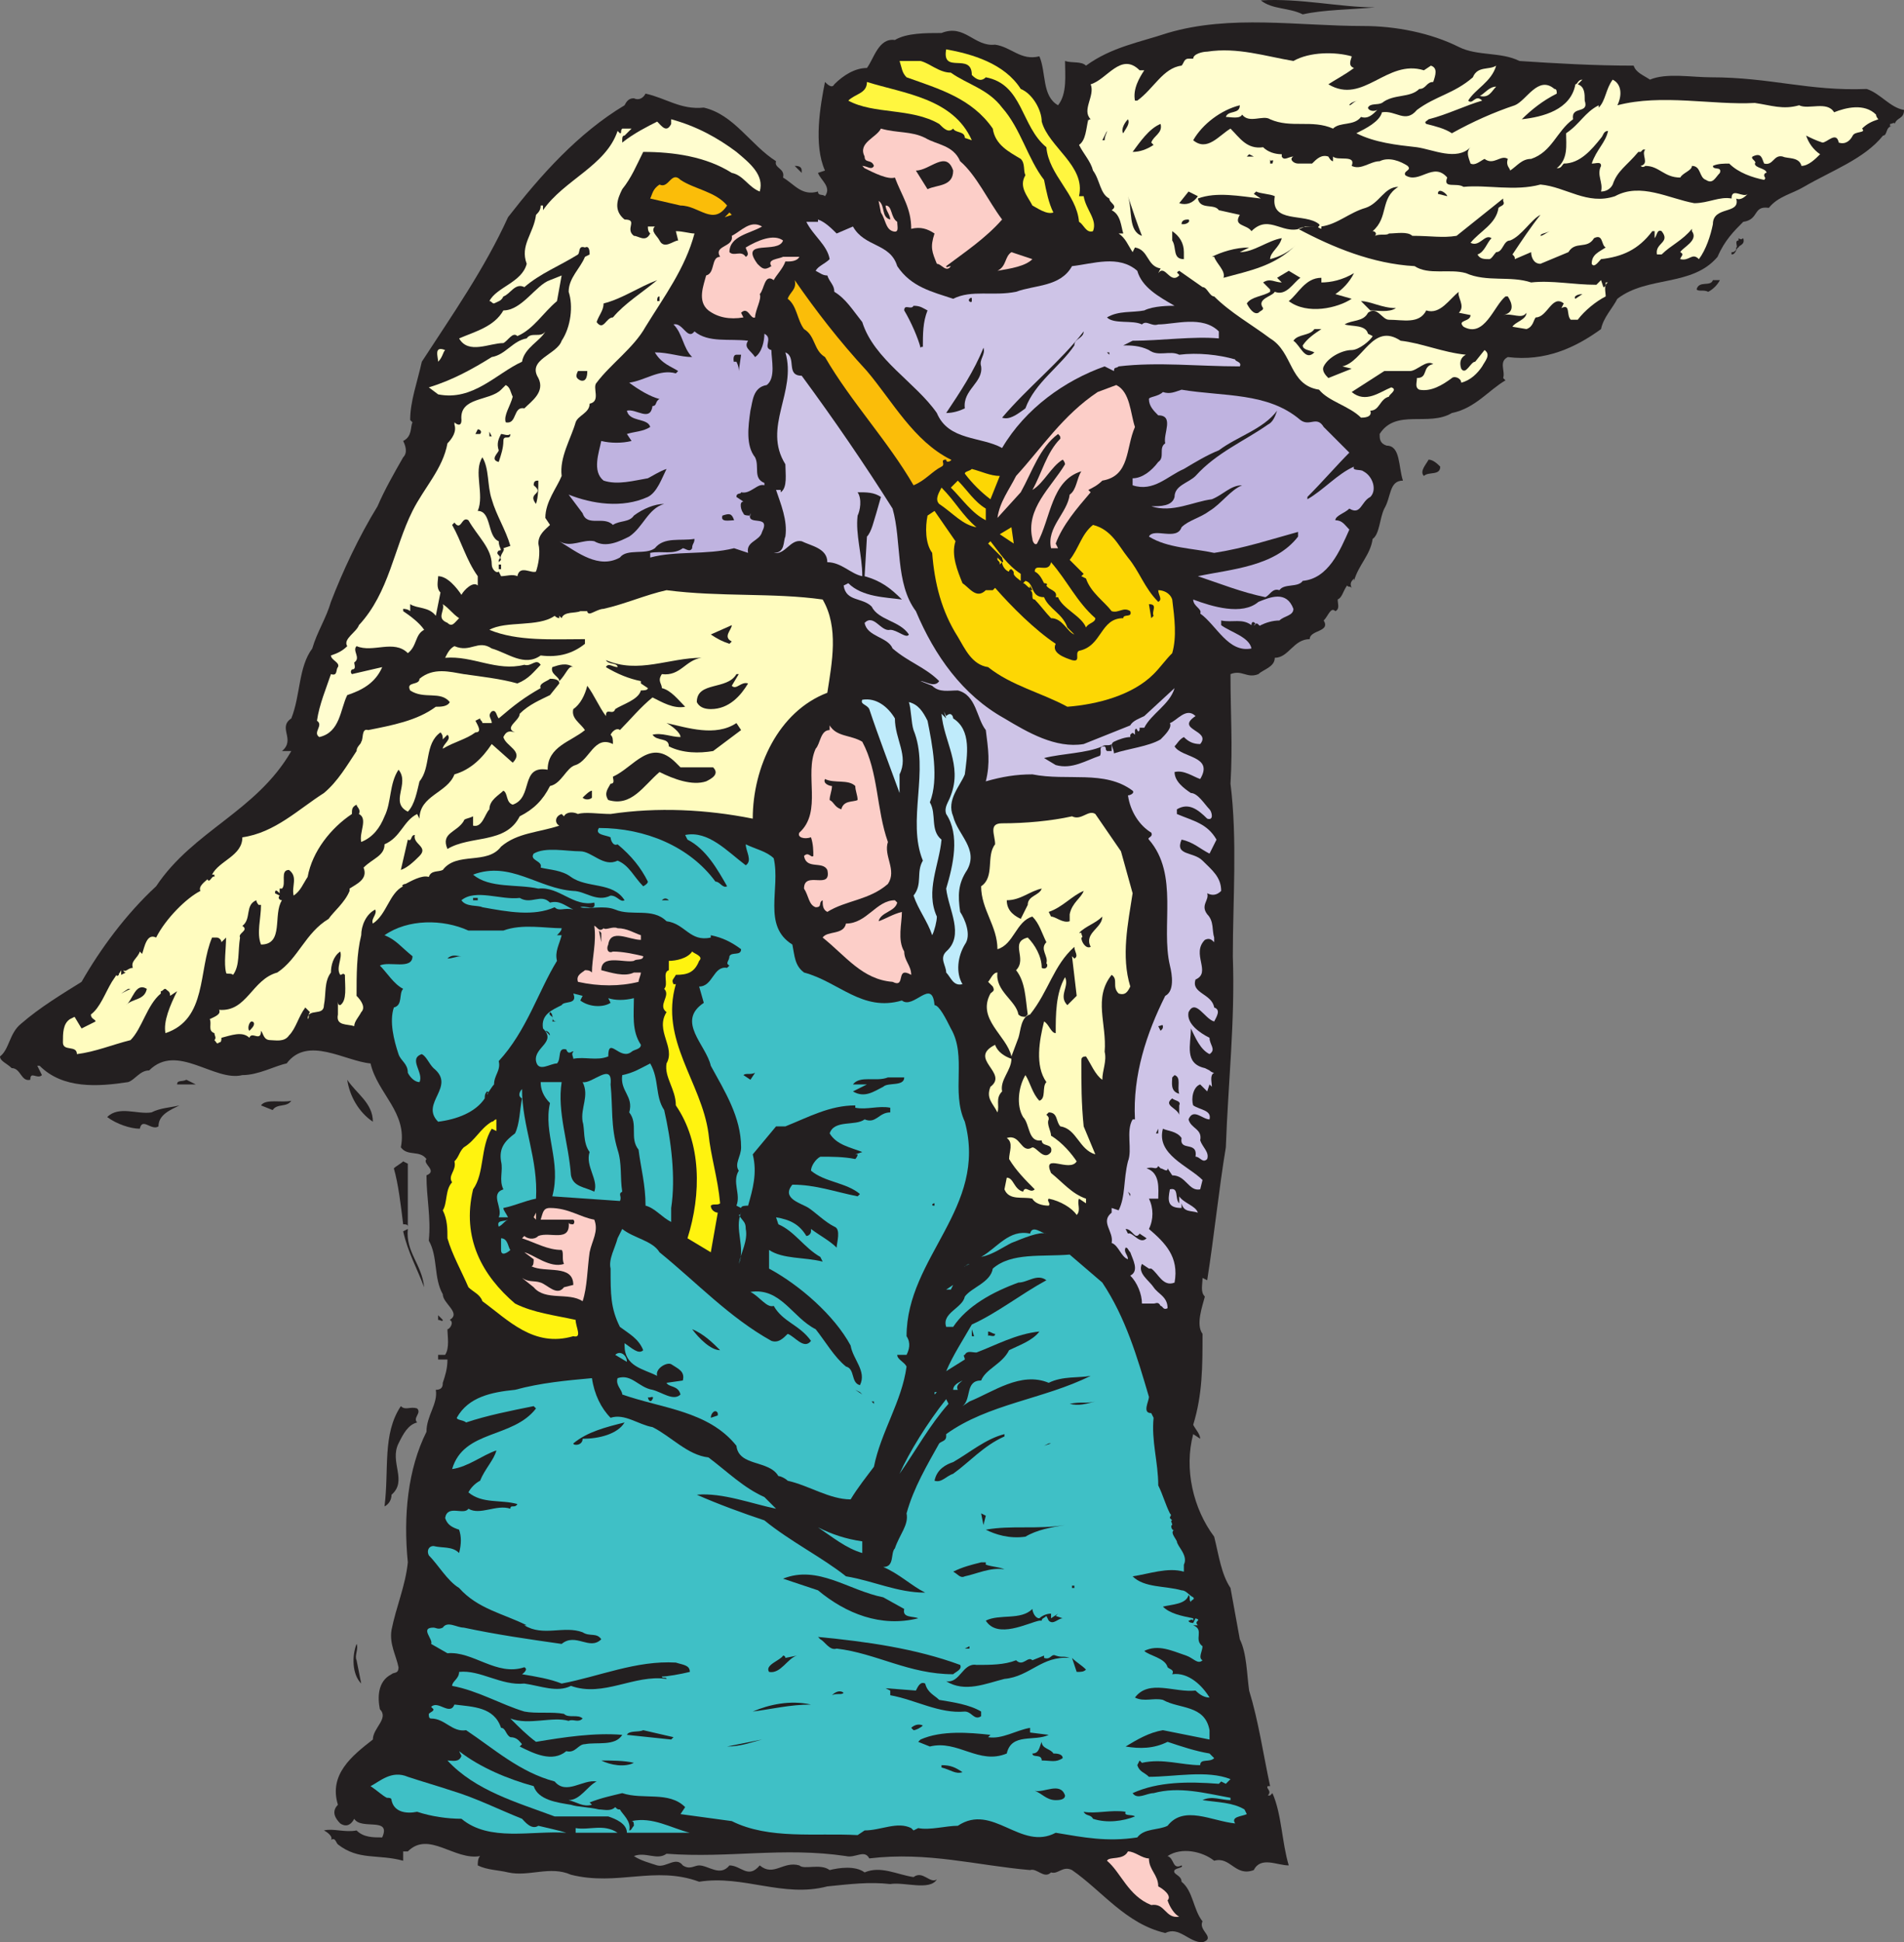 <svg xmlns="http://www.w3.org/2000/svg" width="612.75" height="624.87"><rect width="100%" height="100%" fill="#808080" stroke="none"/><path fill="#231f20" fill-rule="evenodd" d="M442.5 2.37c-8.25.75-16.5.75-23.25 2.25-4.5-2.25-9.75-1.5-13.5-4.5 12.75-.75 25.5 2.25 36.75 2.25m27 12.75c6 3 13.5 1.5 19.5 4.5 11.25.75 24 1.5 36.75 1.5.75 2.25 3 3 5.25 4.5 5.25-2.25 13.5-.75 19.5-.75 19.5 0 31.5 4.5 50.25 3.75 4.5 1.5 7.5 6 12 6.75 0 3-2.25 2.25-3 4.5 0-.75-.75 0-1.5 0v.75h.75c-2.25 0-1.5 3-3 3-6 7.5-16.5 11.25-25.5 16.5-3.75 2.25-8.25 3-11.25 6.75-5.25-.75-3 3.75-8.25 4.5-3 3-6 6-8.25 11.25-8.25 9.75-22.5 6-32.25 13.5-1.5 3-4.5 6-5.25 9.75-8.25 6-18 10.5-30 9-3 1.5-.75 4.5-1.5 6.75l.75.75c-5.25 3-9.75 9-17.25 10.5-7.5 4.5-18-1.5-23.25 6.75 0 1.5 0 3 2.25 3.75 4.5 0 3.75 6.75 5.25 11.25-4.5 0-3.75 5.25-6 9-1.5 3-1.5 8.25-3.75 9.75-.75 5.25-4.5 8.25-6 13.5v-.75c-.75.75-1.5 1.5-.75 3-.75-.75-.75 0-1.5-.75-1.5 2.25-1.5 3.75-3 4.5 0 1.5.75 3-.75 3.75-1.5-1.5-2.25 1.5-3.75 3 2.25 3.75-4.5 3-4.5 6-5.25 0-6.75 6-11.25 6 0 3-3.75 3.75-5.25 5.25-3.75 1.5-5.25-1.5-9 0 0 13.5.75 22.5 0 35.25 2.25 18 .75 37.5.75 55.5.75 21-1.5 40.5-2.25 61.5-2.25 13.5-3.75 28.5-6 42.75l-1.5-.75c0 2.25-.75 4.5.75 6-.75 3-3 9-.75 12 0 10.5 0 19.5-3 29.25.75 1.5 2.25 3 2.25 4.5l-2.25-1.5c-3 11.25 0 24 6.75 33 1.5 6 2.25 12 5.25 16.5l3 16.5c2.25 4.5 2.25 11.25 3 16.5 3 9.75 4.5 20.25 6.75 30.75H408c-.75.75 1.5 1.5 0 3h.75l.75-.75c3 6.75 3 15.75 5.25 23.25-3.75 0-9-3-11.25 1.5-6 2.25-7.5-4.5-12.75-3-3.75-3-10.5-4.5-15-1.5 2.25.75 1.5 4.5 4.5 3 .75.75-1.5.75-2.25 1.5-.75 1.5 2.25 1.5 2.25 3.75 3.75 3 3.75 9 6.75 12.75-1.5 3 4.5 5.25 0 6.75-4.5 0-7.5-5.25-12-3-12.75-3-20.25-13.5-30-20.25-3-1.5-4.5 1.5-6.75.75-2.25 2.25-4.5-1.5-6.75-.75-17.25-1.5-33-6-51.75-3.75-1.5-3-4.5 0-7.5-.75-20.25-3-37.5.75-57.75-.75-3 2.25-6.75-.75-10.5.75 2.25 1.5 5.25 2.25 7.5 3 3 .75 6-3 8.25 0 2.25 1.5 3.75 0 5.25 0 3 0 6.75 3.75 9.75 0 3.75 0 6 4.5 9.75 0 4.5 3.75 7.5-1.5 12.75 0 1.5 1.5 6.75-.75 9.75 1.5 3-.75 8.25-1.5 11.25.75 5.25-2.25 10.5.75 15.75 1.5 3-2.25 5.25 2.25 7.5.75-2.25 3.75-10.5.75-15 1.5-6.75-.75-12.75 0-20.25.75-14.25 3.75-27-3.75-41.25-1.5-14.25-5.25-26.25 1.5-41.25-2.25-6.75-3-13.5.75-20.25-.75-3-.75-6.75-.75-9.75-2.25 0-.75 0-2.25.75-3-8.25 1.5-16.5-8.25-23.25-1.5h-1.5v3c-8.25-2.25-14.25 0-21-5.25-.75-.75-.75-2.25-2.25-1.5.75-.75-.75-2.25-2.25-3 3-.75 6.75.75 10.5 0 2.25 2.25 5.25 2.25 8.25 2.25 3-6.75-6.75-2.25-9-6-.75 1.5-2.25 3-4.5 1.5-1.5-1.5-3-3.75-.75-6-3-9.75 4.5-15.75 11.25-21 0-3.75 5.25-6.75 2.25-9.75-.75-3.75-.75-9 3.75-11.25.75-.75 2.25 0 2.25-2.25-.75-3.75-3-7.5-2.25-12 1.5-7.5 4.5-14.25 5.25-21.75-1.5-15 0-30 6-42 0-5.25 3.75-9 3-13.5 2.25 0 2.25-1.5 2.25-2.25.75-2.25 1.5-4.5 1.5-7.5h-3v-1.5h2.25c1.5-2.25.75-6 .75-8.25.75 0 2.25-2.25.75-3 3.75-2.25-2.25-5.25-2.25-8.25-3-5.25-1.5-12-4.5-17.25.75-7.5-.75-13.5-.75-21 3.75-1.5-1.5-3.75 0-5.25-2.25-3-6-.75-8.25-3.75 2.25-11.25-7.5-17.25-9.75-27-8.25-.75-20.25-9-27 0-3.75.75-9 3.75-14.25 3.75-9 2.25-21-10.5-30-1.5-3 0-4.5 3-6.75 3.75-9.75 1.5-21 2.25-28.5-5.25H12l1.5 3c-1.5 1.5-3.75-1.5-3.75 1.5-3 .75-3-3.75-6-3.75-1.5-1.5-3.75-2.25-3.75-3.75 3-2.25 3-7.5 6.75-10.5 6-5.25 13.5-9.75 19.5-13.5 6-10.5 14.25-21.75 24-30.75 12-18 32.25-24 43.5-43.5h-3c4.5-3.75-1.5-7.5 3-10.5 3-7.5 2.25-16.5 6.75-22.5 1.5-5.25 4.5-9.75 6-15 3.75-9.75 9-21 15-30.75 2.25-5.25 5.25-10.5 8.25-15.75 1.5-1.5.75-3.75 0-5.25 3-1.5 2.25-4.5 3-6l-.75-.75c0-6 2.25-12 3.75-18.75 9.75-15 20.25-30 27.75-46.5 10.5-13.5 22.5-27 37.5-36 .75-1.5 1.5-2.25 3-2.25 1.5.75 3 0 3.75-1.5 6.75 1.5 11.25 5.25 18.75 4.5 9.75 2.25 15 12 23.25 17.25-.75 2.25 3 2.25 2.25 5.25 3.75 2.25 6 6 11.25 4.5 0 1.5 1.5.75 2.25 1.5 2.25-3-1.5-5.25-2.25-7.5l2.25-.75c-3.75-8.25-1.5-21 0-28.5.75.75 2.25 2.25 3 .75 3-3 6.75-5.25 10.5-5.25 2.25-3 3.75-9.75 9-9 3.75-2.25 9.75-2.25 15-2.25 7.5-3 10.5 4.5 17.25 3.75 5.25.75 8.25 5.25 14.25 3.75 2.25 5.25.75 12.75 6 15.75 3-3.75 2.25-9.75 2.25-14.25 2.25.75 5.25 0 6.75 1.5 8.25-6 17.25-7.5 26.25-10.5 20.25-6 42-2.25 63-2.25 10.5 0 21.75 2.25 30.75 6.75m-162-7.5.75.75-.75-.75"/><path fill="#fff63f" fill-rule="evenodd" d="M328.5 28.62c3.75 1.5 6.75 6.75 6.75 10.5 2.25 8.25 14.25 14.25 12 24h1.5c.75 4.5 4.5 7.5 3 11.25-2.25.75-3-2.25-4.5-3-.75-9-9.75-15-10.5-24-8.25-6.75-7.5-20.25-19.5-22.5-1.5 1.5-3 .75-4.5-.75 0-7.5-9.75 0-8.25-8.25 8.25 1.5 18.75 4.5 24 12.75"/><path fill="#fffdcf" fill-rule="evenodd" d="M416.25 19.62c5.25-3 13.5-3 18.75-1.5 0 .75-1.5 3 .75 3.75-3 2.25-6 3.75-8.25 5.25 11.25 6.75 18.75-8.25 30.75-4.5l2.25-1.5c2.25.75 1.5 3 .75 5.25-2.25 0-2.25 2.25-4.5 2.25-3 3-8.25 1.5-12 4.5-1.5.75-3.75 0-4.5 1.5 0 .75 1.5 1.5 3 .75-1.5 1.5-3 3-5.25 2.25-2.25 3-6.75 1.5-9 3.75-6.75-3-13.5 0-20.25-3-2.25-1.5-6.75 1.5-9-1.5-.75 1.5-3.75.75-5.25.75.75-2.25 4.5-.75 4.5-3.75-6 1.5-12 6-15 11.25 4.5 3.75 8.25-1.5 12-3.75 3 3 5.25 6.75 10.5 6 1.5 1.5 3.75 2.25 6 2.25v.75c.75 1.5 2.25 0 3.75 0-1.5.75 0 2.25 1.5 2.25h4.5c1.5-1.5 3-3 5.25-2.25 0 0 .75 1.5 1.5 1.5v-1.5c1.5 1.5 7.5-.75 6 3 3 1.5 6-1.5 9-1.5 3-1.5 6.75 0 9 1.5 1.5 1.5-1.5 1.5-.75 3 4.5 3 9-4.5 13.5.75-1.5 3.75 3 1.5 5.25 3 7.5-.75 16.5 1.5 24.75-.75 8.25.75 15 6.75 24 3.75 8.25-4.5 17.25.75 25.5 2.25 4.5 0 8.25-2.25 12-1.5 0-3.75 3.75 0 5.25-1.5-.75.75-2.25 2.25-3.75 1.5 1.5 5.25-7.5 2.25-7.5 8.25-.75 3.75-2.25 8.25-4.5 11.25-2.25-2.25-3 .75-6 0 0-.75 1.5-1.5 0-2.25.75-1.5 6-3.75 3.75-6.75v-.75c-3 3.75-6.75 5.25-9.75 8.25h-1.5c-.75-3.75 4.5-3.75 1.5-7.5-1.5-.75-1.5 1.5-2.25 2.25v-2.25h-.75c-4.5 6-9.75 8.25-16.5 9-.75.75-2.25 3-3 1.5 0-3 2.25-3.75 4.5-5.25-1.5-.75-.75-4.5-3.75-3-2.25 3.75-6 .75-8.25 4.5l-9 3.75c-2.25 0-3-2.25-3-3.75l-5.25 2.25c0-.75 0-.75-.75-1.5 3-4.5 6-9 9-12.75-3 1.5-6 6.75-9.75 8.25-2.25 0-2.25 3.75-4.5 3.75-.75.75-1.5 2.25-2.25 2.25-1.5 0-3 0-3.75-1.5 2.25-.75 3-3.75 4.5-5.25-2.25-1.5-3.75 3-6.75 1.5 3-3.75 8.25-6 9-11.25.75-.75 2.25-.75 1.5-2.25v-.75l-15 12c-4.5.75-8.25 0-14.25 0-1.5-1.5-5.25-.75-7.5-.75-.75.75-3 0-4.5.75.75-.75 0-1.5-.75-1.5 5.25-4.5 2.25-10.5 8.25-14.25-4.5 0-6 5.25-10.5 6.75-5.25 1.5-9 5.25-14.25 6v.75c-2.25-.75 0-.75-.75-1.5-4.5-3.75-15.75 0-14.25-9-1.5-.75-4.5-.75-6-1.5l-.75.75 2.25 1.5c-6.75-.75-14.25-2.25-20.25 0 .75 3.75 5.25 1.5 6.75 3.75l6.75 1.5c-2.25 3.75 2.25 3 3.75 5.25 6-6 10.5 2.25 17.25-1.5h3c-1.5 0-3.75 0-5.25.75 11.25 6 24 11.25 37.5 12 4.5 3 11.25.75 16.5 2.25 6.75 3 14.25.75 21 3 6.75-.75 13.5.75 21 .75l1.5-1.5.75 2.25c.75 0 .75-.75.75-1.5h.75c-1.5.75-.75 3-.75 4.5-3 1.5-6.75 4.5-9 7.5h-2.25c-1.5-1.5 0-5.25-3-3.75l.75-1.5c-3.75-3-5.25 4.5-9 4.5-.75.75-.75 3-3 3.75l-4.5-.75c.75-1.5 4.5-2.25 4.5-4.5-1.5 2.25-4.5 0-7.5.75 3.75-.75 3-3.75 1.5-6h-.75c-3.75 3-6.75 13.5-13.5 9.75-2.25-2.25 2.25-1.5 2.25-3.75l-3.75-.75c2.25-2.25-.75-5.25 0-6.75-3 2.25-6 7.5-10.5 6-2.25 4.5-7.5 3-12 3-2.25 0-3.75-4.5-6.75-2.25-1.5 3-5.25 2.25-7.5 3.75 2.25.75 6.75 0 7.5 3l1.5.75c-.75 1.5-4.5 4.5-6.75 4.5-3 0-7.5 2.25-9 5.25-.75 1.5.75 3 1.5 3.75l7.5-3-3-.75c6.75-1.5 9.75-14.25 18.75-8.25 6.75.75 13.5 3.75 21 4.5-1.5.75-2.25 2.25-1.5 4.5 1.5 2.25 3-2.25 4.5-2.25l3-3.75c2.25 1.5 0 3.75-.75 5.25-1.5 2.25-3.75 4.5-6.75 5.25 0-1.5-2.25-2.25-3-1.5-3 2.25-6.75 4.5-10.5 3.75-1.5-.75-.75-2.25-.75-3.75 3.75 0 1.5-3.75 5.25-4.5-2.25-1.5-5.25 2.25-7.5 2.25h-8.25l-10.5 6.75c4.5 3.75 9 0 12.75-1.5 2.25.75-.75 2.25-.75 3-3 .75-3 4.5-6 4.5.75 2.25-2.25 2.25-3 2.25-3.75-3.75-10.5-5.25-13.5-9-9.75-1.5-8.25-12-15.75-16.5-6-4.5-12.75-8.25-18-13.5-1.5 0-2.25-3-3.75-3l-7.5-5.25c-1.5.75 0 .75 0 1.5-3 3-4.5-3.75-6.75-.75l.75-1.5c-4.5-.75-3.75-6-8.25-6.75l-.75 1.5c-1.5-2.25-2.25-4.5-4.5-6h1.5c-.75-2.25-.75-6-3.75-7.5 2.25-1.5-.75-2.25-.75-3.75-3-1.5-3-6-5.25-9-.75-3-3-5.25-4.5-8.25 2.25-1.5 2.25-5.25 3-8.25 0 .75 0 0 .75 0-3-3 1.5-7.5 0-11.25 5.25-1.5 9.75-10.5 15.75-4.5h1.5c-1.5 2.25-3.75 6-3 9.75h.75c5.25-3.75 8.25-10.5 14.25-11.25.75-.75.75-2.25 2.25-2.25h1.5c0-1.5 3-2.25 4.5-2.25 9.75-1.5 18.75 1.5 27.75 3"/><path fill="#fff63f" fill-rule="evenodd" d="M306 23.37c5.25 3.75 12 5.25 16.5 11.25 6 6.75 8.25 16.5 13.5 23.25.75 3.75 1.5 7.5 3 10.5-2.25.75-5.25-1.5-6.75-2.25-1.5-3-4.5-6-2.25-9.75-.75-1.5 0-3.75-1.5-5.25-3.75-2.25-8.25-4.5-9-9.75-6.75-9.75-17.25-12.75-27.75-16.5-1.5-1.5-1.5-3-2.25-5.25h6.75c3 .75 6 3.75 9.75 3.75"/><path fill="#fffdcf" fill-rule="evenodd" d="M481.5 21.12c-1.5 5.25-6.75 7.5-9 11.25 1.5 1.5 2.25-2.25 4.5 0-5.25 1.5-11.25 4.5-17.25 6-.75.75-1.5.75-.75 1.5 3 .75 6 1.5 8.25 3 6.75-3.75 13.5-6.75 20.25-9 3.75-1.5 7.5-9.75 12.75-5.25.75 0 .75.75.75 1.5-4.5 2.25-8.25 5.25-11.25 8.25 6.75-.75 15.75-3 17.25-11.25.75 0 .75-1.5 2.25-1.5l-1.5 1.5c2.25.75 2.25 3 2.25 5.25 1.5 4.5-4.5 1.5-3.75 6-5.25 3.75-6.75 10.5-13.5 12.75-3 0-4.5 2.25-6.75 3.75 0-.75-1.5-1.5-.75-3.75-2.25-1.5-4.5 2.25-7.5 0-1.5.75-3 2.25-4.5 1.5-.75-2.25-1.5-3.75 0-5.25-4.5 4.5-12 .75-17.25 0-6.75-.75-13.5-1.5-19.5-4.5 3-1.5 7.5-3.75 8.25-6.75 4.5-.75 7.5 3.75 11.25-.75 6-4.5 12-5.25 18-10.5 1.5-3.75 5.25-2.25 7.5-3.75m39 12.75c14.25-3.75 30.75 0 44.25-.75 5.25.75 9 2.25 14.25.75 3 1.5 9-1.5 11.25 2.25 3.75-1.5 9.75-3 13.5.75 0 .75.75 1.5.75 1.5-2.25.75-3.75 1.5-5.25 3 1.5 1.5-2.25.75-3 2.25s-2.25 3-4.5 2.25c-.75-3.75-3.75 0-5.25 0-2.25-.75-3.75-1.5-5.25-2.25.75 2.25 2.25 4.5 4.5 6-1.5 1.5-3.75 3.75-6 3.75-.75-3-4.5-2.25-6-3-3-.75-3 3-6 2.25-.75-1.5-.75-3.75-3.75-2.25-.75.75 1.5 1.5.75 2.25 0 1.5 3.75 1.5 3.75 3-.75 0-.75.75-.75.75 0 .75.75.75 0 1.5-3.75-.75-8.25-2.25-11.25-5.25-1.5 0-3.75 0-5.25.75 0 1.5 3 0 2.25 2.25-1.5 1.5-2.25 3.75-4.5 2.25-2.25-.75-1.5-4.5-4.5-4.5 0 1.5-3 2.25-3.75 3.75-5.25 0-6.75-3.75-11.25-3.75 0 0-.75.75-1.5 0 3-.75 0-3.75 1.5-5.25h-.75l-.75.75h-.75c-3.75 4.5-6.75 6-8.25 10.5-.75 1.5-2.25 2.25-3.75 2.25.75-3-1.5-5.25 0-8.25 0-1.5-1.5-.75-3-.75 1.5-4.5 4.5-6.75 5.25-10.5-1.5 0-1.5 1.5-2.25 2.25-3 3.75-6.75 8.25-12 8.25-.75.75-.75 1.5-2.25 1.5 3.75-3 3-7.5 3-11.25 4.5-3 6-6.75 10.5-9v.75c2.25-2.25 2.25-6 4.5-9 3 1.5 3 5.25 1.5 8.25"/><path fill="#fff63f" fill-rule="evenodd" d="m312.75 45.12-2.25-.75c0-2.25-3-1.5-3.75-3-1.5 1.5-3 0-4.5-1.5-9-5.25-21-3-29.25-7.5 2.25-2.25 6-2.25 6-6 12 3.75 27.75 5.25 33.75 18.75"/><path fill="#fffdcf" fill-rule="evenodd" d="M476.25 30.87c1.5-.75 3-3 5.25-3-1.5 1.5-2.25 3.75-5.25 3"/><path fill="#231f20" fill-rule="evenodd" d="M437.25 32.37c-1.5 0-2.25 1.5-3 1.5 0-.75 2.25-1.5 3-1.5"/><path fill="#fffdcf" fill-rule="evenodd" d="M237 48.87c4.5 3.75 9 7.5 7.5 12.75-3.75-1.5-5.25-5.25-9-6-8.25-5.25-18.75-6.75-28.5-6.75-2.25 4.5-3.75 8.25-6.75 12-1.5 3-3 6.75.75 9.75 4.5 0 0 3 3 5.25 1.5 0 3.75 2.25 5.25-.75-.75-.75-.75-1.5-.75-2.25h2.25c-1.5 1.5.75 3 1.5 4.5 1.5 3 4.5 0 6 0l-.75-3c2.25 0 4.5.75 6 .75-3 11.25-9.75 20.25-15.75 30-3.75 6.75-11.25 12-15.75 18-1.5 1.5 1.5 6-2.25 6.75 0 3-3.75 3.75-4.5 6-1.5 5.25-5.25 11.25-4.5 17.25-1.5 3.75-5.25 8.25-5.25 13.5l1.5 2.25c-1.5 1.5-3.75 3-3.75 6 .75 3 0 6.75-.75 9-1.5.75-5.25-2.25-6 1.5-1.5-.75-3.75 0-5.25 0l-.75-1.5c-.75.75-2.25-.75-2.25-2.25 0-5.25-4.5-9-7.5-14.25-2.25-1.5-2.25 3.75-4.5.75l-.75.75c3 5.25 4.5 11.25 8.25 16.5v3c-1.5-1.5-4.5 1.5-5.25 3-1.5-2.25-4.5-6-7.5-6 0 1.5-.75 3.75.75 5.25l-1.5 7.5c-2.25-3-6-2.25-8.25-3.75v2.25c-.75-.75-2.25-.75-2.25-.75v.75c2.25 1.5 5.25 3.75 6.75 6-3 1.5-2.25 5.25-5.25 7.5-4.5-4.5-11.25 0-16.5-2.25-1.5 1.5 1.5 3.75-.75 5.25 0 .75.75 2.25-.75 2.25 0 0-.75.75 0 1.5l9.75-2.25c-2.25 5.25-6.75 7.5-11.25 9-2.25 4.5-2.25 12-9 13.5-2.25-1.5 1.5-3.75-.75-5.25.75-5.25 3-10.5 4.5-15 2.25.75 1.5-1.5 2.25-2.25.75-1.5-2.25-2.25-2.25-3.75 2.25-.75 3.75-1.5 5.25-3-1.5-2.25 3-4.5 3.75-6.75 9.75-10.5 11.25-24.75 17.25-36.75 3.75-7.5 9.75-13.5 11.25-21.75 1.5-1.5 3-3.75 2.25-6v-.75c.75.75 2.25 1.5 2.25-.75-.75-7.5 9-6 12.75-9.75l1.5-1.5c1.5.75 1.5 2.25 2.25 3.75-.75 3-3 6-2.25 8.25 3.75.75 2.25-5.25 6-4.5 2.25-2.25 6.75-5.25 4.5-9.75-3.75-6 6-7.5 7.5-12 3-4.5 3.75-11.25 2.25-15.75 0-4.5 3.75-7.5 5.25-11.25l1.5-.75c0-.75 0-3-1.5-2.25-2.25-.75-1.5 1.5-2.25 2.25-6 3.75-12 6-17.25 10.5-3-1.5-4.5 2.25-6.75 3-.75 1.5-1.5 1.5-3 2.25-.75 0-.75-.75-1.5-.75 2.25-4.5 10.5-6 12-12-2.25-6 2.25-9.75 3-15.75.75-.75 1.5-1.5 1.5-3h.75v1.5c6.75-9.75 20.25-14.25 24-25.5l.75.75c.75 0 0-.75.75-1.5h3L201 43.62c-.75 0-.75.75-.75 1.5v.75c3.75-3 8.25-5.25 11.25-6.75 1.5 1.5 3 3.75 4.5.75v-1.5c8.25 2.25 15 6 21 10.5"/><path fill="#231f20" fill-rule="evenodd" d="M361.5 42.87c-.75-.75 0-3 1.5-4.5.75 1.5-.75 3-1.5 4.5m9 3 .75.75c-2.25 1.5-4.5 2.25-6.75 2.25 2.25-3 5.25-7.5 9-9 .75 3-2.25 3.75-3 6"/><path fill="#fccec8" fill-rule="evenodd" d="M297.75 44.37c3.75 2.25 9 2.25 11.25 7.5 5.25 4.5 9 12.75 13.5 18.75-5.25 6-12 10.5-18 15 0 .75.75 0 1.5 0-1.5 2.25-3-.75-4.5-.75-1.5-3.75-2.25-5.25-.75-9.75-2.25-1.5-4.5-2.25-7.5-1.5 0-6.75-3-10.5-5.25-16.5-2.25.75-6.75-1.5-9.75-3l-.75-.75c1.5 0 3 1.5 3.75 0-.75-2.25-3-.75-3-3-2.25-4.5 3.75-6 5.25-9 5.25 1.5 9.75.75 14.25 3"/><path fill="#231f20" fill-rule="evenodd" d="M355.5 45.12h-.75l1.5-3c0 .75-.75 1.5-.75 3m45.75 5.25.75-.75 1.5.75zm8.25 2.25h-.75v-1.5c0 1.5 1.5-.75.75 1.5m-102.75 2.25c0 5.25-5.25 4.5-8.25 6l-3.75-6c4.5 0 9.75-6.75 12 0m-48.75 0v.75l-2.25-2.25c.75 0 2.25 0 2.25 1.5"/><path fill="#fbbd09" fill-rule="evenodd" d="M234 66.12c-4.5 6.75-9 0-15 0l-9.75-2.25c.75-1.5.75-3 3-4.5 3 1.5 3.75-4.5 6.75-1.5 4.5 3 11.25 3.75 15 8.25"/><path fill="#231f20" fill-rule="evenodd" d="m465.75 63.12-3-.75c0-2.25 3 0 3 .75m-80.25 0c-1.5 2.25-3.75 3-6 2.25l3-3.75 3 1.5m-18 12.75c-4.5-1.5-3-8.25-4.5-12.75 1.5 4.5 3 9 4.5 12.75"/><path fill="#fccec8" fill-rule="evenodd" d="M286.5 70.62c0-1.5-1.5-3-1.5-4.5 2.25 0 1.5 3.75 3.75 5.25 0 1.5.75 3.75-1.5 3s-2.25-3.75-3.75-6l-.75-3.75c2.25 1.5.75 5.25 3.75 6"/><path fill="#fbbd09" fill-rule="evenodd" d="m233.25 69.87 1.5-1.5.75.75zm0 0"/><path fill="#231f20" fill-rule="evenodd" d="M382.5 70.62c.75.75-.75 1.5-1.5 1.5h-.75c0-1.5 1.5-1.5 2.25-1.5"/><path fill="#cec4e7" fill-rule="evenodd" d="m269.25 75.12 5.25-2.25c3.75 6.75 12 5.25 14.25 12.75 4.5 6.75 11.25 8.25 18 10.5 6-3 12.75-.75 20.25-2.25 6-2.25 14.25-1.5 18-8.25 6.75-.75 15-3.75 21 1.5 1.5 5.25 6.75 8.25 12 11.25-1.5 0-6.75 0-9.75 1.5-3.75.75-8.25 0-12 2.25 2.25 2.25 8.25.75 11.25 2.25 1.5-1.5 3 .75 5.25 0 5.25 0 14.25-3 19.5 2.25v2.25c-8.25-.75-18.75.75-27.75.75l-3 1.5c2.25 0 5.25 0 8.25 1.5 3 2.25 6.75 0 9.75 1.5 6-.75 12.75 0 18 1.5 0 .75 2.25.75 1.5 2.25-13.5 0-26.25-1.5-39 0-.75.75-1.5 0-1.5 1.5l-3-1.5c-12.75 4.5-25.5 13.5-33 26.25-6.75-3.75-17.25-2.25-21-11.25-6.75-9.75-20.25-17.25-24-29.25-3-3.75-5.25-7.5-9-9.75 0-2.25-1.5-3-2.25-5.25-1.5 0-2.25-.75-3.75-1.5.75-1.5 3-2.25 4.5-3.75-.75-4.5-5.25-7.5-7.5-12h3.75v-.75c2.25.75 4.5 3 6 4.5"/><path fill="#fccec8" fill-rule="evenodd" d="M245.25 72.87c-3.75 2.25-10.5 3-10.5 8.25 1.5 1.5 3.75-.75 5.25 1.5 1.5-.75 0-2.25 0-3 3.75-2.25 9-4.5 12-2.25-1.5 4.5-14.25-.75-8.25 7.5 1.5 1.5 2.25 2.25 4.5.75-1.5-2.25 2.25-2.25 3.75-3h5.25c-.75 1.5-3 1.5-3.75 1.5h-.75c-.75 2.25-3 4.5-3.75 6-3-2.25-3 3-4.5 4.5.75 1.5-1.5 5.25-1.5 7.5-1.5.75-2.25-3.75-4.5-1.5l.75 1.5c-4.5.75-8.25 0-11.25-2.25-3.75-3-1.5-8.25-.75-11.25 3-.75 1.5-6 4.5-6-2.25-3.75 4.5-3 3.75-6.75 3-1.5 6-5.25 9.75-3"/><path fill="#231f20" fill-rule="evenodd" d="M381 81.12v2.25c-3.75 0-2.25-3.75-3.75-6v-3c2.25 1.5 3.75 3.75 3.75 6.75m117.75-6.75c-1.5.75-2.25 1.5-3 1.5 0-.75 1.5-.75 3-1.5M561 76.62c.75 2.25-1.5 2.25-1.5 3-.75 0-.75 2.25-2.25 2.25v-.75c.75 0 .75 0 1.5-.75v-.75c.75 0-.75-2.25.75-2.25v-.75s.75.75 1.5 0m-148.5 0c-.75 3-3.75 4.5-3.75 6.75 3-.75 6-2.25 8.25-4.5-6.75 6.75-15 8.25-23.25 10.5.75-2.25-2.25-4.5-3-6.75H390c3-1.5 7.5-3 12-3l-3 1.5c4.5 0 9-3.75 13.5-4.5"/><path fill="#fccec8" fill-rule="evenodd" d="M332.25 83.37c-2.25 2.25-6.75 3-11.25 3.75 3-1.5 2.25-4.5 4.5-6l6.75 2.25"/><path fill="#231f20" fill-rule="evenodd" d="M418.5 89.37c-2.25 1.5-4.5 6-8.25 4.5-.75 1.5-6 2.25-3.75 5.25 0 .75-.75.75-1.5 1.5-1.5.75-3-1.5-3.75-3 1.5-2.25 5.25-2.25 7.5-3.75v-.75l-2.25-2.25c2.25-1.5 3.75 0 6 0l-1.5-1.5 3.75-2.25 3.75 2.25m17.25-1.5c-1.5 3-3.75 5.25-6 6.75l5.25 1.5c-4.5 3-14.25 5.25-20.25.75 3-2.25 5.25-7.5 10.5-7.5v1.5c3 0 6.75-.75 10.5-3"/><path fill="#fffdcf" fill-rule="evenodd" d="M179.25 96.87c-4.5 3.75-7.5 9-12.75 11.25-1.5-1.5-3 1.5-4.5 2.25-4.5 0-11.25 3.75-14.25-1.5 5.25-2.25 11.25-3.75 14.25-9 6 0 10.5-8.25 15-9.75l3.75-1.5-1.5 8.25"/><path fill="#231f20" fill-rule="evenodd" d="M211.5 90.12c-4.5 3.75-10.5 7.5-14.25 12-2.25 0-3 4.5-5.25 1.5.75-2.25 2.25-3.75 2.25-6 6-1.5 11.25-5.25 17.25-7.5"/><path fill="#fbbd09" fill-rule="evenodd" d="M279 119.37c8.25 9.75 15 22.5 27 28.5.75 0-1.5 1.5-1.5 0-2.25 0 0 1.5-1.5 2.25-3 1.5-5.25 4.5-9 6-8.25-14.25-20.25-27-28.5-41.25-3.75-2.25-3-6.75-6.75-9-2.25-3-2.25-7.5-5.25-9.75.75-2.25 3-3 2.25-6 6.75 9.75 14.25 19.5 23.25 29.25"/><path fill="#231f20" fill-rule="evenodd" d="M553.5 90.12c-.75 1.5-2.25 3-3.75 3.75-1.5-.75-3 0-3.75-.75.75-3 4.5-.75 5.25-3h2.25m-46.5 6c-.75-.75.75-1.5 2.25-1.5l-2.25 1.5m-294.75.75h-.75c0-.75 0-1.5.75-1.5v1.5m100.5-.75v.75c0 .75-1.5 0-.75-.75 0 0 .75-.75.75 0m136.5 3c-2.25 1.5-6 .75-8.25.75l-3-3c3 0 6.75 2.25 11.25 2.25m-150.75.75c-1.5 3.75-1.5 7.5-1.5 12 0-.75-.75 0-.75 0-.75-3-3-8.25-5.25-12 0-2.25 2.25 0 3-1.5 2.25 0 3 .75 4.5 1.5"/><path fill="#bfb3e0" fill-rule="evenodd" d="M223.5 106.62c4.5 3.75 11.25 2.25 17.25 3-1.5 2.25.75 3 2.25 5.25 2.25-1.5 3-5.25 3-7.5 3 1.5-.75 4.5 2.25 5.25 0 3 1.5 9-1.5 11.25-4.5.75-4.5 5.25-5.25 8.25-.75 5.25-1.5 11.25 1.5 15 1.5 3-.75 6.75 3 8.25v.75c-2.25-.75-4.5 3-7.5 2.25 0 .75-1.5 0-1.5 1.5l2.25 1.5c-1.5 0-.75 3 0 3.75 0 .75 1.5.75 2.25.75v-.75c-1.5 4.5 6.75 0 3.75 6-.75 3-5.25 3-4.5 6.75l-4.5-1.5c-9 2.25-18.75.75-27 3v-1.5c3.75-.75 7.5.75 10.5-1.5.75 0 2.25 1.5 3 0 0-1.5.75-1.5.75-3-4.5.75-9.75-.75-12.75 3-3 2.25-9 0-11.25 3-6.75 3.75-13.5-1.5-19.5-5.25 3.75 2.25 7.5-.75 11.25 0 3.75 2.25 8.25 0 11.25-1.5 4.5-3 6-9 11.25-10.5-3 0-6.75 1.5-9.75 3.75-1.5 2.25-4.5 1.5-6.75 3-3-3-8.25.75-9.75-3.75l-4.5-6c7.5 3 17.25 4.5 25.5.75 3-1.5 4.5-6 6-9-2.25.75-4.5 2.25-6 3-4.5.75-9.75 2.25-14.25.75-3.75-3-1.5-9-.75-12.75 3 .75 6.75.75 9.75 0l-1.5-2.25c2.25-.75 5.25-.75 7.5-2.25-.75-3-6.75-1.5-7.5-5.25 3-.75 7.5 3.75 8.25-1.5 1.5 0 .75-1.5 2.25-2.25-3-.75-6.75-3-9.75-5.25 5.25-.75 9.75-4.5 15-3l.75-.75c-2.25-1.5-5.25-2.25-7.5-6 4.5 0 8.25 1.5 12 1.5-3-3-3-7.5-6-10.5 3-.75 4.5 5.25 6.75 2.25"/><path fill="#231f20" fill-rule="evenodd" d="M425.25 105.87c-2.25 1.5-4.5 3-6 5.25 0 1.5 2.25 1.5 3.75 2.25-3 3-4.5-2.25-6.75-3.75 1.5-2.25 5.25-1.5 6.75-3.75h2.25"/><path fill="#fffdcf" fill-rule="evenodd" d="M168 116.37c-8.25 3.75-15.75 12.75-27 10.5l-3-2.25c7.5-2.25 14.25-6 20.25-9.75 4.5-.75 6.75-5.25 11.25-6 1.5-2.25 4.5 0 6-2.25-1.5 3-6.75 5.25-7.5 9.75"/><path fill="#231f20" fill-rule="evenodd" d="M345.75 111.12c-4.5 6.75-12.75 12-15.75 20.25-3 2.25-5.25 3.75-7.5 3 8.25-9.75 18.75-18 26.25-27.75 0 2.25-3 2.25-3 4.5m-30 6.75c.75 5.25-6 7.5-5.25 13.5-1.5.75-3.75 1.5-6 1.5 4.5-6.75 9-13.5 12-21 .75 2.25-1.5 3.75-.75 6"/><path fill="#fffdcf" fill-rule="evenodd" d="M143.25 112.62c-.75.75-.75 2.25-2.25 3.75 0-1.5-1.5-5.25 2.25-3.75"/><path fill="#cec4e7" fill-rule="evenodd" d="M258 120.87c10.5 14.25 20.25 28.5 29.25 42.75 3 10.5.75 24 7.5 33 6 14.25 15 27 28.5 34.5 7.5 4.5 16.5 9.75 25.5 8.25l15-6c.75-1.5 3-2.25 4.5-3l9.75-9c-1.5 5.25-7.5 8.25-9.75 12.75h-1.5v.75c-.75 1.5-.75-1.5-1.5 0v1.5c-.75-.75-.75-.75-1.5 0v.75c-1.5 0-3.75.75-5.25 1.5s0 2.25 0 3.75c4.5-1.5 11.25-2.25 15-4.5 1.5-1.5 3.75-3.75 3-5.25 2.25-.75 5.25-5.25 8.25-2.25-6.75 4.5 5.25 4.5 1.5 9-2.25 0-3.75-.75-5.25-2.25-1.5.75-2.25 2.25-3 3 2.25 3.75 12.75 3 8.25 10.5-2.25-.75-5.25-3-8.25-2.25 0 3 3 5.25 5.25 6.75 2.25 0 4.5 3.75 6 5.25.75.75 1.5 3.75-.75 3-3-3-6-5.25-9.75-3v1.5c5.25 2.25 9.75 3 12.75 8.25l-2.25 4.5c-3-1.5-5.25-3.75-9-4.5-2.25 5.25 3.75 3.75 6.75 6.75s6 5.25 6 9.75c-1.5 1.5-3 1.5-4.5.75.75 2.25-2.25 3.75 0 6.75 2.25 2.25 1.5 5.25 2.25 7.5v1.5c-.75-.75-1.5-1.5-3-.75-4.5 4.5 2.25 10.5-3 12.75-1.5 4.5 5.25 4.5 6 9 2.25.75.75 3 0 4.5-3-.75-6-7.5-8.25-3-.75 3.75 3.75 6.75 6.75 8.25 0 2.25 2.25 3.75 0 5.25-3-1.5-4.5-5.25-6-8.25 0 5.25-2.25 11.25 4.5 12.75l1.5.75s.75.75 1.5.75c-1.5.75-.75 3-.75 4.5l-.75-.75-.75 2.25-2.25-2.25c-2.25.75-3 4.5-2.25 6.75 2.25 1.5 6 1.5 5.25 4.5-2.25 0-5.25-3.75-6.75 0 .75 3 4.5 3 3.75 6.75.75 2.25 3 3.75 2.25 6-1.5 1.5-2.25-.75-3.75-.75.75-5.25-5.25-1.5-4.5-6-1.5-2.25-4.5-2.25-6-3-2.25 8.25 8.25 12 12.75 16.5l-.75 3c-3.75.75-4.5-4.5-9-4.5l-1.5-2.25c0 1.5-1.5 0-2.25 0l-.75-.75c-.75 1.5-1.5 0-3.75.75 4.5 1.5 3.75 6.75 3.75 9.75h-3c1.5 3 1.5 6.75 0 9.75 5.25 4.5 9.75 9 8.25 17.25-3.75 1.5-5.25-3-7.5-4.5h-.75l-2.25-1.5c-1.5 3 2.25 5.25 3.75 7.5s4.5 3 4.5 6.75c-1.5.75-1.5-.75-2.25-.75-.75-1.5-1.5-.75-2.25-.75h-3.75c0-3-1.5-6.75-3.75-9 3-1.5.75-5.25 0-7.5-.75-.75-.75-1.5-1.5-1.5-.75 1.5.75 2.25.75 3.75-2.25-.75-3-4.5-5.25-5.25.75-3.75-3.75-6.75 0-9.75v-1.5l2.25.75c2.25-4.5 1.5-9.75 3-15.75 1.5-3.75-.75-9.75 1.5-13.5h.75c-.75-14.25 3.75-27.75 9.75-39.75 3-1.5 2.25-6.75 1.5-9.75-3-12.75 3-29.25-6.75-40.5-.75-.75 1.5-.75.75-2.25-3.75-2.25-6.75-6.75-7.5-12 .75 0 2.25-.75 1.5-1.5-9-6.75-21-3-32.25-5.25-5.25 0-9.75.75-15 2.25 1.5-6 .75-10.5 0-16.5-3-3.75-3-11.25-9-12.75-3 0-6 .75-8.25-1.5l-3.75-1.5c1.5 0 4.5 2.25 6 0-4.5-4.5-9.75-6-15-10.5-1.5-3.75-8.25-3.75-9-8.25 3-3 5.25 3 8.25 2.25 2.25 0 5.25 3 6 1.5-3-4.5-9.75-4.5-12-9-3-3-8.25-1.5-9-6.75l1.5-.75c4.5 4.5 12 4.5 17.25 5.25-3.75-3.75-6.75-6-12-7.5l.75-12.75c1.5-1.5 2.25-5.25 3-7.5l1.5-5.25c-2.25-1.5-4.5-1.5-7.5-1.5 1.5 2.25.75 6 0 7.5-.75 6 1.5 12.75 1.5 19.5-3.75-.75-6.75-4.5-11.25-4.5 0-4.5-5.25-5.25-8.25-6.75-3.75-.75-5.25 4.5-9 3.75 3.75 0 3-3.75 3.75-5.25.75-5.25-1.5-10.5-3-15h1.5v.75c2.25-1.5 1.5-6 1.5-9-7.5-12 3.75-23.25 0-36 3.75 1.5 0 7.5 5.25 7.5"/><path fill="#231f20" fill-rule="evenodd" d="m357 114.12-.75-.75h.75Zm-119.25 5.25c0-.75 0-1.5-.75-3h-.75c0 .75-.75-2.25.75-2.25h1.5l-.75 5.25m-48.75 0c0 .75 0 3.75-2.25 3-1.5-.75-1.5-1.5-.75-3h3"/><path fill="#fccec8" fill-rule="evenodd" d="M365.25 137.37c-3 6.75-1.5 15.75-10.5 17.25-1.5 1.5-3 2.25-4.5 3l.75.75c-4.5 5.25-9 10.5-11.25 16.5l.75 1.5h-2.25c-1.5-6.75 5.25-11.25 6-17.25 2.25-1.5 2.25-5.25 3.75-7.5-9.75 3-9.75 15-14.25 23.25-.75.75-1.5-.75-1.5-1.5-2.25-9.75 6-16.5 10.5-24 0 0 0-.75-.75-1.5-3.75 2.25-6 7.5-9.75 9.75 3-5.25 4.5-12 9-16.5 0-.75 0-.75-.75-1.5-6 4.5-8.25 12-12 18.75l-7.5 8.25c.75-5.25 3.75-9 6-13.5 8.25-9 15-19.5 26.25-27l6-2.25c4.5 2.25 4.5 9 6 13.5"/><path fill="#bfb3e0" fill-rule="evenodd" d="M418.5 135.12c3 2.25 5.25-1.5 7.5 2.25l8.25 8.25c-3.75 3.75-9 9.75-13.5 14.25v.75c5.25-3 9.75-8.25 15-10.5-.75 1.5 2.25.75 3 1.5 3 1.5 4.5 6 2.25 8.25-3 1.5-3 6-6.75 3.75-1.5 1.5-4.5 2.25-4.5 3.75 2.25 0 3 1.5 4.5 3-3 6.75-6.75 15.75-15 16.5-1.5 2.25-6 .75-7.5 3-2.25-.75-3 1.5-4.5 2.25-7.5-1.5-15-4.5-21.75-6.75 10.5-2.25 24.75-3 32.25-12.75v-1.5c-8.25 2.25-17.25 5.25-27 6.75-6.75-1.5-15-1.5-21-5.25 1.5-3 9 1.5 10.5-3 2.25-2.25 6-3 9-5.25 3.75-2.25 6.75-6.75 10.5-8.25-3.75 0-6 3-9.75 4.5-6 .75-12.75 4.5-19.5 2.25 3 0 6.75 0 7.5-3 0-3.75 4.5-4.5 6.75-6.75 6.75-7.5 15.75-11.25 23.25-16.5 1.5-.75 2.25-2.25 3-4.5-4.5 6-12.75 8.25-18.75 12.75-3.75 1.5-7.5 3.75-11.25 6-5.25 2.25-9.75 7.5-16.5 5.25v-2.25c3 0 6-2.25 8.25-5.25 2.25-1.5 0-4.5 2.25-6-.75-3 3-9-2.25-9-1.5-1.5-3-3-3-5.25 0-.75 3-.75 4.5-2.25 2.25.75 3.75 0 6-.75 13.5 2.25 27.75.75 38.25 9.75"/><path fill="#231f20" fill-rule="evenodd" d="M154.5 139.62H153l.75-1.5c.75 0 1.5.75.75 1.5m3 .75v-1.5l.75 1.5zm6.75-.75c0 2.25-2.25 0-2.25 2.25s-.75 4.5-1.5 6.75c-3-.75 0-3 0-3.75-.75-2.25 0-3.75.75-5.25.75 0 2.25.75 3 0m-6 21c1.5 5.25 4.5 9.75 6 15l-2.25.75c.75.75-1.5 2.25-.75 3.75l-.75.75v-.75c1.5-1.5-1.5-1.5 0-3 1.5 0 0-.75 0-3-3.75-1.5-2.25-9.75-6.75-9.75 2.25-5.25-1.5-12.75 1.5-17.25 2.25 3.75 1.5 9 3 13.5m305.25-10.5c0 3-3.75 1.5-5.25 3-1.5-1.5.75-3.75 1.5-5.25 1.5 0 3 1.5 3.75 2.25"/><path fill="#fdd704" fill-rule="evenodd" d="m321.75 153.12-3 7.5c-3-2.25-6-5.25-8.25-8.25 0-.75 1.5-.75 2.25-1.5 3 .75 6 2.25 9 2.25m-4.5 10.5v3.75c-4.5-2.25-7.5-6.75-11.25-10.5l2.25-2.25c3 3 5.25 6.75 9 9"/><path fill="#231f20" fill-rule="evenodd" d="M173.25 154.62c0 2.25 0 5.25-.75 7.5-3-3.75 3-3-.75-6 0-1.5.75-1.5 1.5-1.5"/><path fill="#fdd704" fill-rule="evenodd" d="M314.25 169.62c-4.5-.75-7.5-4.5-12-7.5-1.5-1.5 0-3.75.75-5.25 4.5 4.5 6.75 9 11.25 12.75"/><path fill="#fdd704" fill-rule="evenodd" d="M307.5 174.12c-1.5 4.5.75 9.75 2.25 13.5 2.25 1.5 4.5 5.25 7.5 2.25h2.25l.75-.75c5.25 6 12.75 13.5 19.5 18-1.5 3 3 4.5 5.25 5.25 3 .75.75-2.25 2.25-3 7.5-1.5 6.75-10.5 14.25-10.5 0-1.5 3 0 2.25-2.25-2.25-1.5-3.75.75-6 0-2.25-3-6.75-6-8.25-10.5l-1.5-.75.75-.75-4.5-4.5c3-3.75 3.75-8.25 7.5-11.25 6 1.5 8.25 6.75 11.25 10.5 3.75 4.5 5.25 9.75 9.75 14.25 1.5-.75 0-2.25 0-3.75 1.5 0 3.75.75 4.5 3 .75 6 1.5 12 0 17.25-2.25 2.25-3.75 4.5-6 6.75-6.75 6.75-18 9.75-27.75 10.5-8.25-4.5-18-6.75-25.5-12.75-5.25-.75-7.5-6-9.75-9.75-5.25-8.25-7.5-17.25-8.25-27-2.25-3-2.25-8.25-1.5-12l2.25-1.5 6.75 9.75"/><path fill="#231f20" fill-rule="evenodd" d="M236.25 167.37c-1.5 0-4.5.75-3.75-1.5 2.25-.75 3-.75 3.75 1.5"/><path fill="#fdd704" fill-rule="evenodd" d="m321.75 171.87 3.75-2.25.75 5.25zm6.75 12.75v2.25s-2.25-1.5-2.25-2.25 0-.75-.75-1.5c0 0-.75 0-.75.75-.75 0-2.25-1.5-2.25-3l-.75.75c0-.75 0-.75-.75-1.5v-.75l1.5 1.5c.75 0 0-.75 0-1.5l-4.5-4.5.75-.75c3 3.75 5.25 7.5 9.75 10.5m24 14.25c0 1.5-2.25 1.5-3 3-1.5-3.75-7.5-6-9-9.75h-.75c.75-2.25-2.25-2.25-3-3.75.75-.75-.75-.75-.75-.75-.75-1.5-1.5-3-3-3.75 0-3 4.5.75 5.25-3 5.25 6 8.25 12.75 14.25 18"/><path fill="#231f20" fill-rule="evenodd" d="M160.5 181.62h.75v1.5h-.75v-1.5"/><path fill="#fdd704" fill-rule="evenodd" d="M336 192.12c1.5 3.75 6 5.25 7.5 9.75l2.25 2.25c-2.25-.75-3.75-5.25-7.5-5.25-1.5-1.5-3.75-4.5-5.25-6-1.5 0 0-2.25-1.5-3h.75l-.75-1.5v.75c-.75 0-1.5-1.5-2.25-1.5l.75-.75c3 .75 1.5 5.25 6 5.25"/><path fill="#fffcbf" fill-rule="evenodd" d="M264.75 192.87c5.25 9 3 20.25 1.5 30-15.75 6-24 24-24 40.5-15-3-30.75-3.75-45.75-1.5-3.75 0-8.25-.75-10.5 0-1.5-.75-3.75-.75-4.5.75l-.75-.75c-2.25.75-2.25 3-.75 3.75-6.75 2.25-13.5 2.25-18.75 6.75-4.5 6-14.25 1.5-18.75 7.5-1.5.75-3.75 0-4.5 2.25-2.25-.75-6 1.5-7.5 2.25-.75 0-1.5.75-.75.75-4.5 2.25-5.25 9-9.75 12-.75-1.5 1.5-3 .75-4.5-3 1.5-4.5 5.25-4.5 8.25-1.5 6-1.5 12.75-1.5 19.5 1.5 1.5 3 3.75 1.5 5.25-.75 1.5-2.25 3-2.25 4.5-2.25-.75-6 0-5.25-3.75v-4.5c0 .75 0 1.5.75 1.5 2.25-1.5 1.5-6 1.5-9.75-.75-.75-.75 0-1.5 0-1.5-2.25.75-5.25 0-7.5-2.25 1.5-3 4.5-3 6.75-2.25 3-1.5 6.75-2.25 10.5 0 3.75-5.25.75-5.25 4.5.75-.75 0-1.5.75-2.25l-1.5-1.5c-2.25 3-3 6.75-5.25 9-1.5 2.25-4.5 1.5-6 1.5-2.25 0-2.25-2.25-3-3 0 3.75-3 0-3.75 2.25-2.25-2.25-6-.75-9 0 0 .75 0 1.5-.75 1.5-.75.75-.75 0-1.5-.75.75-.75 0-1.5 0-2.25-2.25-.75-.75-3-1.5-4.5 1.5-.75 3.75-1.5 3-3 9 .75 10.5-9.75 18.75-12 6.75-4.5 9-12.75 16.5-17.25 1.5-2.25 5.25-5.25 6.75-9v-.75c2.25-1.5 6-3 4.5-6.75 3-3 6.75-3.75 6.75-7.5 5.25-2.25 6-7.5 10.5-9.75l.75 1.5c0-7.5 9-8.25 11.25-14.25 5.25-1.5 9-5.25 12-9.75l6.75 6c3.75-3.75-2.25-5.25-3-8.25.75-1.5 1.5-2.25 3.75-1.5-3.75-1.5 1.5-3.75 1.5-6 3-3 6.75-4.5 9.75-6l3-3.75c0-1.5-2.25-1.5-3-1.5-.75.75-3.75 1.5-3 3-5.25 3-8.25 5.25-13.5 9.75-.75-.75-.75-3-2.25-2.25-1.5 1.5 0 2.25 0 3.75h-3c0-.75-.75-.75-.75-1.5l-1.5.75c.75 1.5 2.25 3.75 0 3.75-3 2.25-6.75 3-10.5 5.25 0-1.5 3-3 1.5-4.5l-1.5 1.5c0-.75 0-1.5-.75-2.25-5.25 3.75-3 11.25-6.75 15.75-.75 3-1.5 7.5-3.75 9.75-6-3 .75-9-3-13.5-3 4.5-2.25 10.5-4.5 15-1.5 3.75-3.75 6.75-7.5 8.25-.75-3 2.25-7.5-.75-9 .75-1.5-.75-2.25-.75-3-1.5.75-1.5 1.5-1.5 3-6.75 4.5-12.75 12-14.25 20.25-1.5 2.25-2.25 4.5-4.5 6-.75-3 1.5-6-1.5-8.25-3 0-.75 4.5-2.25 6H90v1.5c-.75-.75-1.5-1.5-1.5 0l1.5.75c-.75.75 0 1.5.75 1.5-3 4.5.75 14.25-6.75 14.25-1.5-3.75 0-8.25 0-12.75h-.75s-.75-.75-.75-1.5c-3.75 1.5-1.5 6-4.5 8.25 2.25 1.5-1.5 2.25-.75 3.75-.75 4.5 0 9-2.25 12-.75-.75-2.25 0-2.25-.75-.75-3 0-7.5 0-11.25l-1.5 1.5c0-.75-.75-1.5-1.5-1.5h-1.5c-4.5 10.5-1.5 26.25-15 30.75-.75-3.75 1.5-9 3.75-13.5l-2.25 1.5c0-1.5-.75-1.5-1.5-2.25-.75 0-.75.75-1.5.75v.75c-4.5 3.75-6 11.25-9.75 15-6 1.5-11.25 3.75-17.25 4.5 0-3-4.5-.75-4.5-3.75s0-6 2.25-7.5l1.5-.75 2.25 3.75 4.5-2.25c0-.75-1.5-.75-1.5-2.25 3-2.25 4.5-6.75 6.75-10.5l1.5-2.25c0 .75.75 0 .75 0 0-.75 0 0 .75-1.5v1.5l1.5-.75c-.75 0-.75-.75-.75-.75.75.75 1.5-.75 3-.75-.75-2.25 1.5-3 2.25-5.25l.75.75c.75-2.25 1.5-6.75 4.5-5.25 3-6 9.75-12.75 14.25-15-.75-1.5 1.5-3 2.25-3.75.75 1.5 1.5-1.5 2.25-.75v-.75h-.75c2.25-4.5 9.75-6 9.75-12 10.5-1.5 18-9 26.25-14.25 4.5-3.75 7.5-9 10.5-13.5 0-1.5 1.5-2.25 1.5-3 .75-.75 0-4.5 2.25-3.75 7.5-1.5 15.75-3 21.75-7.5 1.5 0 3.75 0 4.5-1.5-3-3.75-8.25-.75-12.75-3.75-1.5-3 3-1.5 3-3.75 4.5-3.75 9.75-2.25 14.25-1.5 5.25.75 12 1.5 17.25 3 3.75-1.5 5.25-3.75 7.5-6-1.5-2.25-3 .75-5.25 0-9 2.25-16.5-3-25.5-2.25.75-1.5 1.5-3 3-3.75 5.25 2.25 7.5-2.25 12 .75 5.25 1.5 10.5 6 15.75 2.25 6 .75 10.5-.75 14.25-3.75v-1.5c-10.5 0-21.75.75-30.75-3 5.25-3 15.75-.75 21-4.5.75.75 1.5.75 1.5.75v-.75l.75.75c.75-2.25 4.5-1.5 6-2.25h3-.75c0 .75.75.75.75.75.75 0 3-1.5 4.5-1.5 6.75-1.5 13.5-4.5 20.25-6 17.25 2.25 34.5.75 50.25 3"/><path fill="#bfb3e0" fill-rule="evenodd" d="M416.25 195.87c0 2.25-3 2.25-4.5 3.75-2.25 0-4.5.75-6 1.5-.75.75-.75-1.5-2.25 0 1.5 0-.75-2.25-.75 0-3-2.25-6-.75-9.75-1.5v1.5c3 2.25 9 3.75 9.75 7.5-7.5 1.5-11.25-7.5-16.5-11.25.75-1.5-2.25-2.25-2.25-4.5 6 2.25 15.75 5.25 21 .75 3.75-1.5 9-3.75 11.25 2.25"/><path fill="#fffcbf" fill-rule="evenodd" d="M147.75 198.87c-1.5 1.5-2.25 3-3.75 1.5-3.75-1.5-.75-3.75-1.5-6 2.25 1.5 3 3 5.25 4.5"/><path fill="#231f20" fill-rule="evenodd" d="m371.25 198.12-.75.75-.75-4.5c3 0 .75 2.25 1.5 3.75m-135.75 8.25-.75.75c-2.25-.75-3.75-1.5-6-3l6.75-3c0 1.5-3 3.75 0 5.25m-9.75 5.25c-5.25.75-6.75 6-12.75 5.25-1.5 2.25 0 3 0 4.5 3 .75 5.25 3.75 7.5 6-3.75.75-7.5-1.5-10.5-3-3.75 3-7.5 7.5-10.5 10.5-.75-.75-2.25 0-3 1.5.75.75.75 1.5.75 3-6-3-7.5 5.25-12 6.75-3 .75-4.5 6-8.25 6.75-2.25 4.5-5.25 7.5-9.75 9.75-4.5 9-15.75 6-23.25 10.5-2.25-5.25 3-5.25 5.25-9 0-.75 1.5-.75 3-1.5v3.75-.75c3 .75 3.75-3.75 5.25-5.25 0-3 3-4.5 4.5-6 1.5.75.75 3.75 3 4.5 6.75-2.25 2.25-12.75 11.25-11.25 0-7.5 7.5-9 12-12.75-1.5-2.25-4.5-3.75-3.75-6.75 2.25-1.5 3.75-4.5 4.5-7.5 2.25 3 3.75 6.75 6 9.75 0-3 2.25 0 3-2.25 2.25-1.5 7.5-3 8.25-6 .75 0 2.25 0 2.25-.75l-2.25-1.5v-.75c-3.75-.75-7.5-2.25-11.25-4.5.75-1.5 2.25 0 3.75 0 0-1.5-3-.75-3.75-2.25 10.5 4.5 20.25-.75 30.75-.75m-41.25 3c-1.5-.75-2.25 2.25-4.5 4.5 0-1.5-3-2.25-2.25-4.5 2.25-.75 4.5-1.5 6.75 0m51 6c1.5 1.5 3-1.5 5.25-.75-2.25 3.75-6 8.25-12 8.25-2.25 0-3.75-.75-4.5-2.25 0-6.75 9.75-3.75 12.75-9h.75l-2.25 3.75"/><path fill="#bfebfb" fill-rule="evenodd" d="M288 231.12c0 6.75 4.5 12 1.5 18v6c-3-8.25-6.75-18-9.75-27-.75-1.5-3-1.5-2.25-3 4.5-.75 8.25 2.25 10.5 6m10.5.75c1.5 7.5 3.75 18.75.75 26.25 2.25 3.75 0 9 3.75 12-.75 8.25-5.25 16.5-1.5 24.75 0 1.5-.75 4.5-1.5 6-1.5-4.5-4.5-8.25-6-12.75 3-3.75.75-7.5 3-11.25-5.25-12.75 2.25-29.25-3-42-.75-2.25-.75-6.75-1.5-9 3 .75 4.5 3 6 6m6-1.5c1.5-1.5 2.25 0 2.25.75 6 3.75 4.5 12 3.75 18-1.5 3.75-6 8.25-3.75 13.5 1.5 6 8.25 10.5 4.5 17.25-3 4.5-3 8.25-2.25 13.5 1.5 2.25 3.75 7.5 1.5 10.5-2.25 3.75-3 9-.75 12.75-3 .75-3.75-2.25-5.25-3.75 0-2.25-2.25-4.5 0-6.75 6-5.25.75-13.5 0-20.25 2.25-7.5 4.5-17.25 0-24-.75-2.25.75-3.75 1.5-6 3.75-9.75-2.25-17.25-3-26.25l1.5 1.5-.75-2.25.75 1.5"/><path fill="#231f20" fill-rule="evenodd" d="m238.5 234.87-9 6.75c-4.5.75-9.75.75-14.25-1.5 0-3-3.75-1.5-5.25-3.75 3-.75 6 .75 9 .75 0-1.5-3-3.75-4.5-4.5 6.75 1.5 15.75 4.5 22.5 0l1.5 2.25"/><path fill="#fccec8" fill-rule="evenodd" d="M277.5 238.62c5.25 9.75 4.5 21.75 8.25 32.25-1.5 4.5 3 9 0 13.5-6 5.25-13.5 5.25-19.5 9-1.5-.75-1.5-2.25-1.5-3.75-1.5.75 0 2.25-2.25 2.25-2.25-.75-2.25-3.75-3.75-6 0-6 9 .75 7.5-6-1.5-3-6.75 0-7.5-4.5 1.5-1.5 2.25.75 3 0 0-1.5 0-3.75-.75-6-2.25.75-4.5 0-3.75-1.5 7.5-6.75 1.5-18.75 5.25-27 1.5-1.5 1.5-6 4.5-6v-1.5c2.25 3.75 6.75 3 10.5 5.25"/><path fill="#231f20" fill-rule="evenodd" d="M357.75 241.62h-1.5c-.75-.75 0-.75-.75-1.5-2.25 0-.75 1.5-1.5 3-4.5 1.5-9 4.5-14.25 3l-3.75-2.25c6-1.5 13.5-1.5 18.75-3.75.75-.75 2.25 0 3-.75v2.25M219 246.87h10.5c2.25 2.25-.75 3.75-2.25 4.5-4.5 1.5-10.5-.75-15-3-5.25 4.5-9 11.25-16.5 9-1.5-2.25 0-3.75.75-5.25 1.5 0 .75-1.5.75-2.25 6.75-3 12-12.75 20.25-4.5l1.5 1.5m146.25-1.5.75.75-.75-.75m-90 7.5c0 1.5.75 3 .75 4.5-1.5.75-4.5 0-5.25 3-2.25-.75-2.25-2.25-3.75-3 0-1.5.75-3 .75-4.5-.75 0-3-.75-2.25-2.25 3 1.5 7.5 0 9.75 2.25m-84.75 3.75c-.75.75-2.25.75-3 0 .75-.75 2.25-2.25 3-2.25v2.25"/><path fill="#fffcbf" fill-rule="evenodd" d="m360.75 273.87 3.75 13.5c-1.5 9.75-3.75 20.25-.75 30-.75 1.5-1.5 3-3.75 2.25-2.25-2.25 0-4.5-2.25-6-6 7.5-1.5 15.75-2.25 24.75.75 3-.75 6-.75 9-2.25-1.5-3.75-5.25-5.25-7.5-1.5 0-1.5.75-1.5 1.5 0 7.5 0 13.5.75 21l3.75 9c-5.25-1.5-6-8.25-11.25-9-1.5-1.5-.75-4.5-3.75-4.5l-.75.75c.75.75.75.75.75 1.5-.75 1.5.75 3.75.75 5.25 3.75 2.25 6.75 6 8.25 8.25-2.25 3.75-11.25-3-8.25 3.75 3.75 3 6.75 6.75 11.25 8.25v1.5l-2.25-1.5c-.75 1.5.75 3.75-.75 5.25-1.5-2.25-5.25-4.5-9-5.25-.75.75.75 1.5 0 2.25-2.25 0-4.5-.75-5.25-2.25-3-.75-7.5.75-9-3l.75-3.75c2.25 0 2.25 3.75 5.25 4.5.75-2.25 2.25.75 3.75-.75-3-3-6-6-8.25-9.75 0-2.25 1.5-5.25-.75-6.75 4.5-1.5 4.5 5.25 8.25 3 1.5 0 3.75 4.5 6 1.5.75-3-3-1.5-3-3.75-4.5.75-3.75-5.25-6-7.5-2.25-3.75-1.5-9.75.75-13.5 1.5 2.25 2.25 6 4.5 8.25 2.25-.75.75-4.5 2.25-6-3.75-5.25-2.25-13.5-.75-19.5 1.5.75 2.25 3.75 3.75 3.75 0-6 0-12.75 3-18 1.5 3-2.25 6 .75 9l3-3-1.5-12.75.75.75c1.5-.75 0-2.25 0-3.75-6.75 6-8.25 14.25-14.25 21.75-3 .75-3 5.25-3.75 7.5l-2.25 6c-1.5-6.75-11.25-12-6.75-20.25.75-.75 1.5-.75.75-2.25l-1.5-1.5c.75-.75 1.5-3 3-3-.75 6 6 9 6.75 13.5.75.75 1.5.75 2.25.75l.75-.75c-.75-5.25-.75-10.5-3.75-14.25 3.75-3.75-2.25-9 3.75-10.5 2.25 2.25 4.5 6 4.5 9.75 1.5.75 2.25-.75 1.5-1.5.75-2.25-2.25-4.5 0-6.75-1.5-3-2.25-6-4.5-8.25-5.25 1.5-6 9-11.25 10.5 0-7.5-5.25-12.75-5.25-20.25 4.5-3 1.5-9.75 4.5-13.5 0-3-2.25-6.75 2.25-6.75 7.5 0 15.75-.75 22.5-2.25 3 1.5 5.25-2.25 7.5-.75l8.25 12"/><path fill="#3fc0c6" fill-rule="evenodd" d="M230.25 283.62c1.5 0 2.25 2.25 3.75 1.5-3-5.25-6.75-12-12.75-15l-.75-1.5c7.5-1.5 13.5 5.25 19.5 9.75 2.25-1.5 0-4.5 0-6.75 3 1.5 6.75 2.25 9 4.5 2.25 9.75-3.75 21.75 6 27.75.75 3.75.75 6.75 3.75 9 11.25 3 18.75 12.75 31.5 9 3.75 3 9.75-7.5 10.5 1.5 1.5 0 3.75 4.5 5.25 7.5 5.25 9 0 20.25 4.5 30 7.5 27.75-18.75 43.5-18.75 69 1.5 2.25.75 4.5 0 6h-3c0 1.5 2.25 2.25 3 3.75-1.5 11.25-8.25 21-10.5 32.25-2.25 3-5.25 6.75-7.5 10.5-6.75 0-13.5-4.5-20.25-6-.75-.75-2.25-1.5-3-1.5-3-5.25-12.75-3-13.5-9.75-9-11.25-24-12-36.75-16.5 0-1.5-2.25-3-1.5-5.25 4.5-1.5 6.75 3 11.25 3.75 3 .75 6.75 3.75 9 1.5-.75-3-3.75-2.25-4.5-3.75l5.25-.75c.75-3-1.5-3.75-3.75-5.25-1.5-.75-5.25 1.5-4.5 3.75-4.5-2.25-10.5-3-10.5-9.75v-.75c2.25 1.5 4.5 3.75 6 2.25-1.5-3.75-4.5-5.25-7.5-7.5-3-6-3-10.5-3-18.75-.75-3 1.5-6.75 2.25-9.75l1.5-3c3.75 3 9.75 3.75 12 7.5 12 9.75 22.5 21 36 28.5 2.25.75 3.75-.75 5.25-2.25 2.25.75 5.25 5.25 7.5 2.25-3.75-5.25-9-6-12-11.25-2.25.75-4.5-3-7.5-4.5 9.75-1.5 13.5 8.25 21 12 3 3.75 6 9 9.75 12 3 .75 1.5 5.25 4.5 6 2.25-4.5-2.25-8.25-3-12.75-5.25-9.75-16.5-19.5-26.25-24.75v-6c4.5 3 11.25 2.25 17.25 3.75l-.75-1.5c-5.25-3-8.25-8.25-13.5-10.5l-.75-2.25c4.5.75 7.5 2.25 9.75 6 .75 0 1.5-.75 1.5-1.5v-.75c3 2.25 6 3.75 8.25 6 0-1.5 1.5-6-.75-6.75-3-1.5-6-4.5-8.25-6s-9-3-5.25-7.5c7.5 0 13.5 2.25 21 3.75l.75-.75c-4.5-3.75-11.25-3.75-15.75-7.5 0-1.5 1.5-3.75 3-4.5 3.75 0 7.5 0 11.25.75 0 0 .75-.75.75-1.5h-.75l2.25-.75c-3.75-1.5-8.25-2.25-10.5-6 1.5-4.5 8.25-2.25 11.25-4.5 3.75 1.5 4.5-2.25 8.25-2.25v-1.5c-3.75-.75-7.5.75-11.25 0v-.75c-8.25 0-15 3.75-22.5 6.75h-3l-7.5 9c1.5 6 0 11.25-1.5 16.5-.75 0-2.25 0-2.25.75l-1.5-.75c1.5-3.75-1.5-7.5.75-11.25-1.5-2.25.75-4.5.75-7.5 0-9.75-5.25-18-9.75-26.25-1.5-6.75-11.25-14.25-2.25-20.25l-1.5-5.25c4.5 0 4.5-6.75 9-6l.75-.75c-1.5-.75 0-1.5 0-3 .75-1.5 3.75 0 3.75-2.25-3-2.25-6-3.75-9.75-4.5v.75c-6.75 1.5-8.25-4.5-14.25-5.25-4.5-4.5-11.25-1.5-16.5-3.75-3.75-1.5-8.25 0-11.25-.75 1.5-.75 5.25 1.5 4.5-1.5-6.75 1.5-11.25-5.25-18-4.5-6.75-1.5-15.75 0-21-4.5 12-4.5 21 4.5 32.25 5.25 3.75 0 7.5 3.75 12 1.5 2.25 0 3 2.25 4.5 1.5-3.75-6-12-3.75-17.25-7.5-3-2.25-6.75-2.25-9.75-3 .75-2.25-3.75-2.25-2.25-4.5 3.75-2.25 10.5-.75 15-.75 3.75 0 7.5 5.25 12 3 3.75 1.5 5.25 5.25 8.25 8.25 0 0 1.5-.75 1.5-1.5-2.25-4.5-5.25-8.25-9.75-12-1.5.75-2.25-1.5-2.25-2.25-1.5-.75-5.25-.75-3.75-3 15 0 29.25 6 37.5 17.25"/><path fill="#231f20" fill-rule="evenodd" d="M135 275.37c-1.5 1.5-3.75 3.75-6 4.5l2.25-9.75c1.5.75.75-1.5 2.25-1.5-.75 3 4.5 3.75 1.5 6.75m200.25 10.5c-.75 2.25-4.5 2.25-4.5 5.25l-2.25 4.5c-1.5-.75-4.5-2.25-4.5-6 4.5 0 7.5-3 11.25-3.75m13.5.75c-.75 2.25-3.75 3.75-4.5 7.5v2.25c-2.25.75-4.5-1.5-6-1.5l-.75-1.5c4.5-1.5 7.5-5.25 11.25-6.75"/><path fill="#3fc0c6" fill-rule="evenodd" d="M167.25 288.87c3.75 2.25 6.75-1.5 9.75 1.5 3-.75 4.5.75 7.5 2.25-3-.75-4.5.75-6-.75-6.75 3-15 1.5-23.25 0-1.5-.75-5.25 0-6.75-2.25 4.5-3.75 12.75 0 18.75-.75"/><path fill="#231f20" fill-rule="evenodd" d="M153.75 288.87v.75h-1.5v-.75h1.5m61.5.75H213c.75-.75 1.5-.75 2.25 0"/><path fill="#fccec8" fill-rule="evenodd" d="M288.75 290.37c-.75 3-5.25 3-6 6 2.25-.75 4.5-2.25 7.5-3 0 3.75-1.5 9 .75 12.75 0 3 2.25 4.5 2.25 7.5-5.25-3-1.5 4.5-6 2.25-9.75-.75-15-8.25-22.5-14.25 1.5-2.25 6.75-.75 7.5-4.5 6.75 0 9.75-7.5 15.75-7.5l.75.75"/><path fill="#231f20" fill-rule="evenodd" d="M351 304.62c-1.5.75-3-1.5-3-3 .75 0 0-.75 0-1.5h-.75c2.25-2.25 5.25-3 7.5-5.25 0 3.75-6 5.25-3.75 9.75"/><path fill="#3fc0c6" fill-rule="evenodd" d="M162 299.37c6-2.25 13.5-.75 18.75-.75 0 .75-.75 1.5-1.5 2.25h1.5c-.75 3-2.25 5.25-1.5 8.25-6 9.75-9.75 22.5-18.75 32.25.75 3-1.5 4.5-1.5 7.5-.75.75-1.5 2.25-2.25 3 0 .75.75-.75 0-.75-.75.75-.75 1.5-.75 2.25-3 4.5-9 6.75-15 7.5-6-6 6-11.25-1.5-17.25-1.5-1.5-2.25-3.75-3.75-4.5-4.5 1.5.75 6-.75 9-1.5 0-3-1.5-3.75-3 0-3-2.25-3.75-3-6-1.5-4.5-3-10.5-1.5-15 3-.75 1.5-4.5 3-6-3-1.5-5.25-5.25-7.5-7.5 3-1.5 10.5 1.5 10.5-3-3.75-3-5.25-5.25-9-6.75 7.5-5.25 18.75-5.25 27-1.5H162"/><path fill="#fccec8" fill-rule="evenodd" d="M194.25 298.62c.75.75 3-.75 4.5 0 3 0 5.25 1.5 7.5 2.25v1.5c-3.75 0-9.75-3.75-10.5 1.5-.75 1.5 0 3 1.5 2.25 3 0 6.75.75 9.75 1.5 0 1.5-2.25.75-3 1.5-3 .75-10.5-2.25-10.5 3 3 .75 7.5 2.25 10.5.75h2.25c0 .75-.75 2.25-.75 3-6 1.5-12.75 1.5-19.5 0-.75-2.25 1.5-3 2.25-3.75.75 0 1.5 0 2.25.75 0-4.5 1.5-9.75.75-15 .75 0 1.5 2.25 3 .75"/><path fill="#231f20" fill-rule="evenodd" d="m193.5 303.12-.75-3.75.75.75zm0 0"/><path fill="#fff30f" fill-rule="evenodd" d="M225 309.12c-1.5 3.75-3.75 4.5-7.5 4.5-.75 1.5-1.5 1.5-.75 3h.75c-5.25 18 8.25 31.5 10.5 48 .75 7.5 3 14.25 3.75 22.5-.75.75-2.25 0-3 .75 0 1.5 1.5 2.25 2.25 2.25l-2.25 12.75-7.5-4.5c4.5-14.25 4.5-30.75-3.75-42.75 0-5.25-3.75-9-3-13.5 3-5.25-3.75-10.5 0-16.5-3-2.25 1.5-5.25-.75-7.5 1.5-1.5-.75-5.25 1.5-6v-3c2.25 0 6-.75 7.5-3 .75.75 3.75 1.5 2.25 3"/><path fill="#231f20" fill-rule="evenodd" d="M148.5 307.62c-1.5 0-3 .75-4.5.75 1.5-1.5 3-.75 4.5-.75m-101.25 10.5c-.75 3.75-4.5 3-6.75 5.25 2.25-1.5 3-7.5 6.75-5.25m-8.25 1.5 2.25-1.5H42Zm0 0"/><path fill="#3fc0c6" fill-rule="evenodd" d="M186.75 321.87c3 2.25 7.5 2.25 9.75.75l-.75-1.5c2.25.75 5.25.75 8.25 0 0 5.25-.75 10.5 2.25 15 0 1.5-2.25 1.5-3 2.25-3.75 3-7.5-5.25-7.5 1.5-3.75 1.5-7.5 0-11.25.75 0-.75-.75-1.5 0-2.25 0-.75-1.5 1.5-2.25-.75-3-.75-1.5 3-3 4.5-2.25 0-6 3-6.75-.75-.75-4.5 6.75-6 2.25-10.5-.75-4.5 3-6 6-7.5.75-1.5 5.25 0 3.75-3.75l3 .75-.75 1.5"/><path fill="#231f20" fill-rule="evenodd" d="M179.25 328.62h-1.5c.75-2.25-1.5-1.5-.75-3 1.5.75 0 3 2.25 3m-97.5.75c0 .75-.75 1.5-1.5 2.25-.75-.75 0-3 .75-3 0 0 .75 0 .75.75m292.5.75c0 .75 0 .75-.75 1.5l-.75-1.5c.75 0 1.5-.75 1.5 0m-51 0 .75 2.25-.75-2.25m-146.25 3-1.5-1.5c.75 0 1.5.75 1.5 1.5"/><path fill="#fffcbf" fill-rule="evenodd" d="M325.5 340.62c0 3.75-3.75 6.75-3 10.5-2.25 2.25-.75 4.5-1.5 6.75-1.5-3-3.75-4.5-2.25-8.25 6-4.5-7.5-9 1.5-13.5.75 2.25 3 3.75 5.25 4.5"/><path fill="#3fc0c6" fill-rule="evenodd" d="M213.75 357.12c2.25 9.75 3.75 21.75 2.25 31.5v4.5c-3-1.5-5.25-4.5-8.25-5.25 0-6.75-1.5-12-2.25-18-3-3.75 0-8.25-3-12 1.5-5.25-3-6.75-2.25-12 3.75-.75 6-2.25 9-3.75 3 5.25 1.5 10.5 4.5 15"/><path fill="#231f20" fill-rule="evenodd" d="m241.5 347.37-2.25-1.5c.75-.75 2.25 0 3.75-.75l-1.5 2.25"/><path fill="#3fc0c6" fill-rule="evenodd" d="M196.5 348.87c.75 7.5 0 13.5 2.25 21 1.5 4.5.75 9 1.5 13.5-1.5.75 0 1.5-.75 3l-21.75-1.5c3-11.25-3-20.25-.75-30-2.25-2.25-3-4.5-3-6.75h6.75c-1.5 9.75 2.25 19.5 3 30 .75 3.75 4.5 3.75 7.5 5.25 1.5-3.75-3-8.25-1.5-12.75-2.25-3-1.5-7.5-2.25-9.75-.75-4.5 2.25-8.25 0-12.75 3 .75 9.75-6.75 9 .75"/><path fill="#231f20" fill-rule="evenodd" d="M379.5 351.87c-3-.75-2.25-3.75-2.25-5.25l.75-.75c2.25.75.75 3.75 1.5 6m-88.5-5.25c0 3-5.25 1.5-6.75 3-3 1.5-6 3.75-9.75 1.5l4.5-2.25h-4.5c2.25-3 7.5-.75 11.25-2.25H291m-234 2.25c0-1.5 1.5-.75 3-1.5l3 1.5h-6m63 12c-4.5-3-7.5-8.25-8.25-13.5 3 4.5 8.25 7.5 8.25 13.5"/><path fill="#3fc0c6" fill-rule="evenodd" d="M172.5 385.62c-3.75.75-6.75 2.25-10.5 3 0 .75.75 1.5 1.5 3h-3c1.5-3-3-7.5 1.5-9-1.5-3 0-6-.75-9-.75-4.5 1.5-6.75 4.5-9 1.5-3 1.5-7.5 2.25-11.25-1.5-.75-.75-2.25 0-3 0 12 5.25 22.5 4.5 35.25"/><path fill="#231f20" fill-rule="evenodd" d="M379.5 355.62v3c-.75-2.25-5.25-3-2.25-5.25.75.75 3 .75 2.25 2.25m-285.75-1.5c-1.5 2.25-4.5.75-6 3l-3.75-1.5c1.5-2.25 6.75-.75 9.75-1.5m-36 1.5c-3 1.5-6.75 3-6.75 6.75-2.25 1.5-5.25-3-6 .75-3 0-7.5-1.5-10.5-3.75 3.75-3.75 9.75-.75 14.25-1.5 3-1.5 6-1.5 9-2.25"/><path fill="#fff30f" fill-rule="evenodd" d="m159.75 363.87-1.5-.75c-3.75 6-2.25 14.25-6 19.5-3.75 15.75 3 27.75 13.5 36.75 6 3 12.75 3.75 19.5 5.25 0 2.25 2.25 6-.75 5.25-12.75 3.75-21-5.25-29.25-11.25-.75-2.25-3-3-4.5-4.5-2.25-5.25-5.25-10.5-6.75-15.75 0-3 0-6-1.5-9 1.5-2.25.75-6.75 3-9-1.5-2.25 1.5-3.75.75-6.75 1.5-1.5 1.5-3 3-4.5 3.75-2.25 5.25-6 9-8.25.75 0 .75-.75 1.5-.75v3.75"/><path fill="#231f20" fill-rule="evenodd" d="m372 364.62.75-1.5v1.5zm2.25 5.25 1.5 6-1.5-6m-243 24.75c0-.75-.75-.75-1.5-.75-.75-6-1.5-12.75-3-18 .75-.75 2.25-1.5 3-2.25l1.5.75v20.25"/><path fill="#cec4e7" fill-rule="evenodd" d="M379.5 387.12v-2.25c1.5 2.25 5.25 3 6 5.25-2.25-.75-4.5 0-5.25-3v-.75 2.25c-4.5 0-4.5-2.25-3.75-6 3-.75 1.5 3 3 4.5"/><path fill="#231f20" fill-rule="evenodd" d="m363.75 384.87-.75-1.5.75.75zm-63 3c-.75 0-.75 0-.75-.75 0 .75 0 0 .75 0v.75M216 390.12l-1.5-2.25 1.5 2.25"/><path fill="#fccec8" fill-rule="evenodd" d="M191.25 392.37c1.5 3.75-.75 6.75-1.5 10.5-.75 5.25-.75 11.25-2.25 15.75-4.5-3-12 0-15.75-4.5l-3.75-3c2.25 1.5 3.75.75 6 1.5s5.25 4.5 7.5 1.5l3-.75c0-6.75-9-3.75-13.5-6 .75 0 .75-1.5.75-2.25l-3-2.25c3 .75 8.25 5.25 12.75 3.75-.75-1.5 0-3.75-.75-4.5-4.5 0-8.25-2.25-12.75-3.75l.75-.75c.75.75 3 1.5 4.5 0 3.75-1.5 10.5 2.25 9.75-4.5 0 .75.75.75 1.5.75 0 0 .75-.75 0-1.5H174c.75-2.25.75-3.75 3-3.75 6 0 9.75 3 14.25 3.75"/><path fill="#3fc0c6" fill-rule="evenodd" d="M238.5 390.12s0 .75-.75.75c1.5 2.25 2.25 2.25 2.25 4.5.75 3.75-1.5 7.5-2.25 11.25 2.25-5.25-1.5-11.25.75-16.5"/><path fill="#fccebe" fill-rule="evenodd" d="m171.75 391.62.75-1.5v2.25zm0 0"/><path fill="#3fc0c6" fill-rule="evenodd" d="M163.5 392.37c-1.5.75-1.5 1.5-3 2.25-.75-2.25 1.5-1.5 3-2.25"/><path fill="#231f20" fill-rule="evenodd" d="M136.5 414.12c-2.25-6-5.25-11.25-6.75-18l1.5-.75c-.75 7.5 4.5 11.25 5.25 18.75"/><path fill="#3fc0c6" fill-rule="evenodd" d="M336.75 396.87c-2.25-.75-7.5 1.5-11.25 3-3 1.5-6 3.75-9.75 4.5 5.25-3 9-9 15.75-7.5.75-3 3.75 0 5.25 0"/><path fill="#231f20" fill-rule="evenodd" d="m366.75 396.87 2.25 1.5c-2.25 2.25-4.5-2.25-6-1.5l-.75-1.5c2.25 0 3 3.75 4.5 1.5"/><path fill="#3fc0c6" fill-rule="evenodd" d="M164.25 402.12c-.75.75-3 2.25-3 0v-3.75c2.25 0 2.25 3 3 3.75m190.5 10.5c7.5 11.25 11.25 24 15 36.75 0 1.5-2.25 5.25.75 5.25l.75 1.5c-.75 7.5 1.5 14.25 1.5 21.75 1.5 3 2.25 6 3.75 9 .75.75 0 .75 0 1.5l.75.75c-.75 0 0 .75 0 1.5-.75 0 0 2.25.75 1.5-1.5.75 0 2.25.75 3.75 0 1.5 3.75 4.5 2.25 7.5v2.25c-5.25-1.5-11.25.75-16.5 1.5 3.75 3.75 10.5 3 15.75 4.5 1.5 0 2.25 1.5 3.75 2.25.75.75-.75.75-.75 1.5-.75-.75 0-1.5-.75-2.25-.75 3-5.25 3-8.25 3.75 2.25 2.25 6 3 9.75 3.75v.75c-.75-.75-.75 0-1.5 0 0 .75 1.5.75 1.5.75l.75-1.5c2.25.75-.75.75.75 2.25H384c3.75 1.5 0 4.5 3 6.75 0 1.5-1.5 3.75 0 4.5-1.5 1.5-3-.75-5.25-1.5-4.5-1.5-9-3.75-13.5-1.5 1.5 1.5 6.75 2.25 7.5 5.25.75.75 2.25.75 1.5 2.25 5.25-.75 9.75 3.75 12 7.5-1.5 0-3-.75-4.5-2.25-6.75.75-15-3.75-19.5 2.25 3 1.5 6 0 9 .75 5.25 3 13.5 1.5 15 9.75v3l-15-3c-4.5.75-8.25 3-12 5.25 4.5.75 9 .75 13.5-1.5 4.5 1.5 9 3 13.5 3.75l1.5 1.5c-1.5 1.5-4.5 0-4.5 2.25-6 0-12-2.25-18.75-.75l-.75-.75-.75 1.5c.75 2.25 2.25 2.25 3.75 3.75 8.25 0 18.75-2.25 26.25.75l-1.5 1.5-1.5-.75-.75.75c-9.75-.75-19.5-.75-27.75 3 1.5 2.25 4.5 0 6.75 0 8.25-2.25 16.5 0 24.75 1.5v.75c-3 0-6-1.5-9 0 5.25.75 9.75.75 13.5 3l.75 1.5c-1.5.75-5.25.75-3.75 3-7.5-.75-16.5-6-21.75.75-3 1.5-7.5.75-9.75 3.75-9.75 1.5-17.25 0-26.25-1.5-11.25 6-20.25-9.75-31.5-2.25-3.75 0-9 1.5-12.75.75l-1.5.75-.75-.75c-4.5-2.25-9.75.75-15 .75l-2.25 1.5c-13.5-.75-28.5 1.5-40.5-4.5-5.25-.75-11.25-1.5-16.5-2.25l1.5-2.25c-5.25-5.25-13.5-2.25-20.25-4.5-3 .75-6.75 1.5-10.5 3l.75.75c-3 .75-4.5-.75-7.5-1.5 3.75 0 6-4.5 9-6-4.5-.75-9.75 4.5-13.5 0-11.25-3-19.5-10.5-28.5-16.5-4.5.75-6.75-3.75-11.25-3.75-.75 0-.75-.75-.75-1.5.75-.75 1.5-.75 1.5-1.5l-.75-.75c2.25-2.25 6 3 7.5-.75 6 .75 12.75.75 15 7.5 1.5 0 1.5 2.25 3 3 2.25 0 3 1.5 3.75 2.25l-.75.75c4.5 2.25 10.5 5.25 15 1.5 3 .75 3.75-2.25 6-2.25 3.75-.75 9.75.75 12-3-9-.75-18.75.75-27.75 2.25-3-2.25-5.25-4.5-8.25-7.5 6 2.25 13.5-.75 18.75.75 1.5-.75 3 .75 4.5-.75-1.5-1.5-4.5 0-6-1.5-3.75-.75-9 0-12.75-.75-7.5-2.25-15-6.75-23.25-8.25 0-1.5 2.25-2.25 2.25-4.5 6.75-.75 13.5 4.5 21 3.75 5.25.75 10.5 3 15 .75 10.5 3.75 20.25-3.75 30.75-2.25 0-.75-1.5 0-1.5-.75 1.5 0 6-.75 9-1.5 0-2.25-2.25-2.25-4.5-3-12.75-.75-24.75 4.5-36.75 6.75-3.75-1.5-8.25-2.25-12.75-3 0 0 2.25-1.5.75-2.25-9 3-16.5-5.25-24.75-4.5l-5.25-3c.75-1.5-3.75-5.25.75-5.25.75 0 1.5.75 3 0 1.5-2.25 4.5 0 6.75 0 10.5 2.25 21 3.75 31.5 5.25 4.5-3.75 9 2.25 12.75-1.5-1.5-2.25-3.75-.75-6-2.25-6-2.25-12.75 1.5-18.75-2.25h.75c-7.5-3.75-15.75-5.25-21.75-12-3.75-2.25-6.75-7.5-9.75-10.5-.75-1.5 0-3 1.5-3 3 .75 6 0 8.25 2.25.75-3 .75-5.25 0-7.5-2.25-.75-3.75-1.5-4.5-3.75.75-4.5 6-.75 7.5-3 3.75 2.25 9-1.5 13.5 0 0-1.5 1.5 0 2.25-1.5-5.25-1.5-11.25 0-15.75-3.75.75-1.5 2.25-3 3.75-3.75 1.5-3.75 4.5-6.75 5.25-9.75-4.5 1.5-9 5.25-14.25 6 3.75-12.75 19.5-9.75 27-19.5l-.75-.75c-7.5 1.5-15 3-21.75 5.25-.75-.75-3-.75-3-1.5 3.75-6.75 11.25-8.25 18.75-9 8.25-2.25 16.5-3 24.75-3.75.75 5.25 3 9.75 6 12.75 4.5-1.5 9 2.25 13.5 3 6 3 11.25 9 18 9.75 6 4.5 11.25 9.75 18 12.75l3.75 3.75c-7.5-1.5-17.25-5.25-25.5-4.5 6.75 3 15 6 21.75 8.25 8.25 6.75 18.75 12 26.25 18 9 1.5 16.5 5.25 25.5 5.25-4.5-2.25-8.25-6-13.5-8.25 3.75 0 2.25-4.5 3.75-6 1.5-4.5 4.5-7.5 3.75-11.25 2.25-8.25 6.75-15.75 10.5-22.5.75-.75 2.25-.75 2.25-2.25v-.75c13.5-9.75 31.5-11.25 46.5-18.75-3.75.75-9 0-13.5 2.25-9-3.75-18 3-25.5 6l-2.25 1.5c3-2.25.75-8.25 6-8.25 1.5-3.75 6.75-5.25 9-9.75 3-1.5 7.5-3 9.75-6-7.5.75-14.25 4.5-20.25 6.75-1.5 0-3-.75-3.75.75-.75 0 0 .75 0 1.5l-6 3.75c2.25-5.25 5.25-9.75 8.25-15 8.25-3.75 15.75-9.75 24-14.25-3-2.25-6 .75-9 .75-8.25 3-16.5 7.5-21 14.25h-2.25c-1.5-4.5 5.25-6 6-9.75 2.25-3 8.25-4.5 9-9 6-5.25 15.75-3.75 24.75-4.5l10.5 9m-44.25-5.25c-.75.75.75-.75 1.5-.75l-1.5.75"/><path fill="#3fc0c6" fill-rule="evenodd" d="m304.5 414.87 2.25-1.5-.75 1.5zm0 0"/><path fill="#231f20" fill-rule="evenodd" d="M142.5 424.62c0 .75-.75 0-1.5 0v-1.5l1.5 1.5m89.25 9.75c-3 0-6.75-3.75-9-6.75 3.75 1.5 6.75 4.5 9 6.75m81-4.5v-2.25l.75 2.25zm7.5-.75c0 1.5-2.25 0-2.25.75v-1.5c.75 0 1.5.75 2.25.75"/><path fill="#3fc0c6" fill-rule="evenodd" d="m201.75 438.12-3.75-2.25c1.5-1.5 3.75 0 3.75 2.25m106.5 9h-1.5c0-1.5 1.5-2.25 3-3-.75.75-2.25 1.5-1.5 3"/><path fill="#231f20" fill-rule="evenodd" d="m277.5 448.62-2.25-1.5 1.5.75zm0 0"/><path fill="#3fc0c6" fill-rule="evenodd" d="M300.75 448.62v-.75h.75zm0 0"/><path fill="#231f20" fill-rule="evenodd" d="M210 450.12c-.75 1.5-1.5 0-1.5-.75 0 .75 2.25-.75 1.5.75"/><path fill="#3fc0c6" fill-rule="evenodd" d="M305.25 451.62c-6 6.75-10.5 15-15.75 22.5 3-6.75 9-16.5 15-24l.75 1.5"/><path fill="#231f20" fill-rule="evenodd" d="m281.25 451.62-.75-.75h.75zm71.25-.75c-3 .75-5.25 1.5-8.25.75 3.75-.75 5.25 0 8.25-.75m-218.25 2.25c1.5 1.5-1.5 3 0 4.5-3 .75-4.5 3.75-6 6.75-3 6 3 12-2.25 16.5 0 1.5-.75 3-2.25 3.75 1.5-12-.75-23.25 5.25-32.25 1.5 1.5 3 0 5.25.75m96.75 1.5v.75l-2.25.75c0-1.5 1.5-3 2.25-1.5m-30 3c-2.25 3.75-8.25 5.25-13.5 5.25 0 2.25-3 2.25-3 1.5 4.5-3.75 10.5-5.25 16.5-6.75m122.25 4.5c-6.75 3-11.25 8.25-16.5 12-2.25.75-3.75 3-6 2.25.75-3.75 3.75-5.25 6-6 5.25-3 10.5-7.5 16.5-9v.75m12.75 3 1.5-.75h.75zm-19.5 25.5-.75-3.75 1.5.75zm26.25 0c-4.5.75-9 1.5-12.75 3.75-5.25.75-9.75-.75-12.75-2.25 8.25-1.5 16.5 0 25.5-1.5"/><path fill="#3fc0c6" fill-rule="evenodd" d="M277.5 495.87v3.75c-5.25-1.5-9.75-5.25-14.25-8.25 4.5 2.25 9 3.75 14.25 4.5"/><path fill="#231f20" fill-rule="evenodd" d="M317.25 502.62v.75c2.25.75 4.5.75 6 1.5-4.5-.75-9 1.5-12.75 2.25-1.5.75-2.25-.75-3.75-1.5 3-1.5 6-2.25 9-3h1.5m-26.25 15c-.75 3 3 2.25 4.5 3-12 3-23.25-1.5-32.25-9L252 507.87c11.25-4.5 21 3.75 32.25 6l6.75 3.75m54.75-6.75H345v-.75h.75v.75m-11.25 9.75c.75-.75 2.25-1.5 3.75-1.5v1.5l2.25-1.5-.75.75 2.25.75c-1.5 0-3 2.25-4.5.75l-.75-1.5c-.75.75-1.5.75-1.5 1.5h-.75c-3.75.75-13.5 6-17.25 0 4.5-2.25 11.25 0 15-3.75 0 .75.75 3 2.25 3m-25.5 15c.75 1.5-1.5 2.25-2.25 3-14.25 0-24.75-6.75-37.5-8.25-2.25.75-3.75-2.25-5.25-3l-.75-.75c15.75 1.5 31.5 3.75 45.75 9m-194.25-1.5 1.5 7.5c-3-3-3-9-1.5-12.75.75 1.5-.75 3.75 0 5.25M312 530.37h-1.5l1.5-.75zm-59.25 3 3.75-.75c-3 .75-5.25 6-9 5.25-1.5-2.25 3.75-3.75 4.5-5.25 0 0 .75 0 .75.75m91.5 0c-9-.75-12.75 6-21 6.75-6 1.5-12.75 4.5-18.75.75 4.5.75 5.25-6 9.75-5.25 4.5 0 9 0 12.75-1.5 2.25 2.25 3.75-1.5 5.25 0l3.75-1.5v.75c2.25.75 2.25-1.5 3.75-.75 2.25.75 2.25 0 4.5.75m5.25 3.75c-.75.75-1.5.75-3 .75l-1.5-4.5c1.5 1.5 3 2.25 4.5 3.75m-47.25 9.75c4.5.75 9.75 1.5 13.5 3.75v1.5c-2.25 1.5-3-1.5-5.25-1.5-8.25.75-15.75-3.75-24-5.25v-1.5l-1.5-.75 9.75.75c.75-1.5 1.5-3 3-2.25.75 3 3 3.75 4.5 5.25m-30.75-2.25c-.75.75-2.25 0-3.75.75 1.5-1.5 3-1.5 3.75-.75m-10.5 3.75c-6.75 0-12.75 1.5-18.75 2.25 5.25-2.25 12-3.75 18.75-2.25m36 6.75c-.75.75-2.25 1.5-3 1.5l-.75-.75c.75-.75 2.25-1.5 3.75-.75m34.5 2.25 6 .75c-4.5 2.25-12-.75-13.5 6-9 3.75-15.75-4.5-24.75-2.25l-3.75-1.5.75-.75c6.75-3 15.75-2.25 22.5-1.5l-.75.75c4.5.75 9-2.25 13.5-3v1.5M216 559.62l-14.25-1.5c.75-1.5 3.75-.75 5.25-1.5l9.75 2.25-.75.75m29.25 0c-3 .75-6.75 2.25-11.25 2.25l11.25-2.25m93.75 4.5c.75 0 3 0 3 1.5-2.25 1.5-3.75.75-6.75.75 0-2.25-3-.75-3-2.25 2.25 0 2.25-2.25 3-3.75 0 2.25 3 2.25 3.75 3.75"/><path fill="#3fc0c6" fill-rule="evenodd" d="M171.75 574.62c1.5 4.5 7.5 5.25 12 6 2.25.75 6 .75 9 1.5 1.5 0 3.75.75 5.25-.75.75.75.75.75 1.5.75.75 1.5 3.75 3.75 3 6.75.75 0 .75-.75 1.5-1.5 0-.75 0-1.5-.75-1.5 6.75-1.5 12.75 2.25 18.75 3.75h-20.25c0-3-3.75-4.5-6-5.25H178.5c-12-4.5-25.5-8.25-34.5-18 1.5 0 3.75.75 4.5-1.5l-.75-1.5c6.75 5.25 15.75 9 24 11.25"/><path fill="#231f20" fill-rule="evenodd" d="M204 567.12c-3 1.5-7.5.75-10.5-.75 3 0 7.5 0 10.5.75m105.75 3c-2.25.75-3.75-.75-6.75-1.5v-.75c3 0 4.5.75 6.75 2.25"/><path fill="#3fc0c6" fill-rule="evenodd" d="M145.5 576.12c7.5 2.25 15 6 22.5 9 .75.75 3 3.75 5.25 2.25 3 .75 6.75 1.5 9 2.25-11.25-.75-24.75 3-33.75-4.5-4.5 0-9.75-.75-14.25-2.25-3.75.75-7.5 0-8.25-3.75 0-.75-.75-.75-1.5-.75-1.5-.75-3-2.25-5.25-3.75 3-1.5 6.75-5.25 12-3 4.5 1.5 9.75 3 14.25 4.5"/><path fill="#231f20" fill-rule="evenodd" d="M342.75 577.62c0 1.5-2.25 1.5-3 1.5-3 0-4.5-2.25-6.75-3 3 .75 8.25-3 9.75 1.5m19.5 5.25c-.75 1.5 2.25.75 3 1.5-3.75 1.5-9 2.25-13.5.75-.75-1.5-2.25-.75-3-2.25 3.75.75 9-.75 13.5 0"/><path fill="#3fc0c6" fill-rule="evenodd" d="M198.75 589.62h-13.5v-1.5c4.5.75 9-1.5 13.5 1.5"/><path fill="#fccec8" fill-rule="evenodd" d="M369.75 597.87c0 3.75 3 5.25 3 9 1.5.75 4.5 3 3 4.5.75 2.25 2.25 4.5 3.75 5.25-4.5.75-4.5-4.5-9-3.75-7.5-3-9.75-10.5-14.25-14.25.75-1.5 5.25 0 6.75-3 2.25 0 4.5 2.25 6.75 2.25"/></svg>
